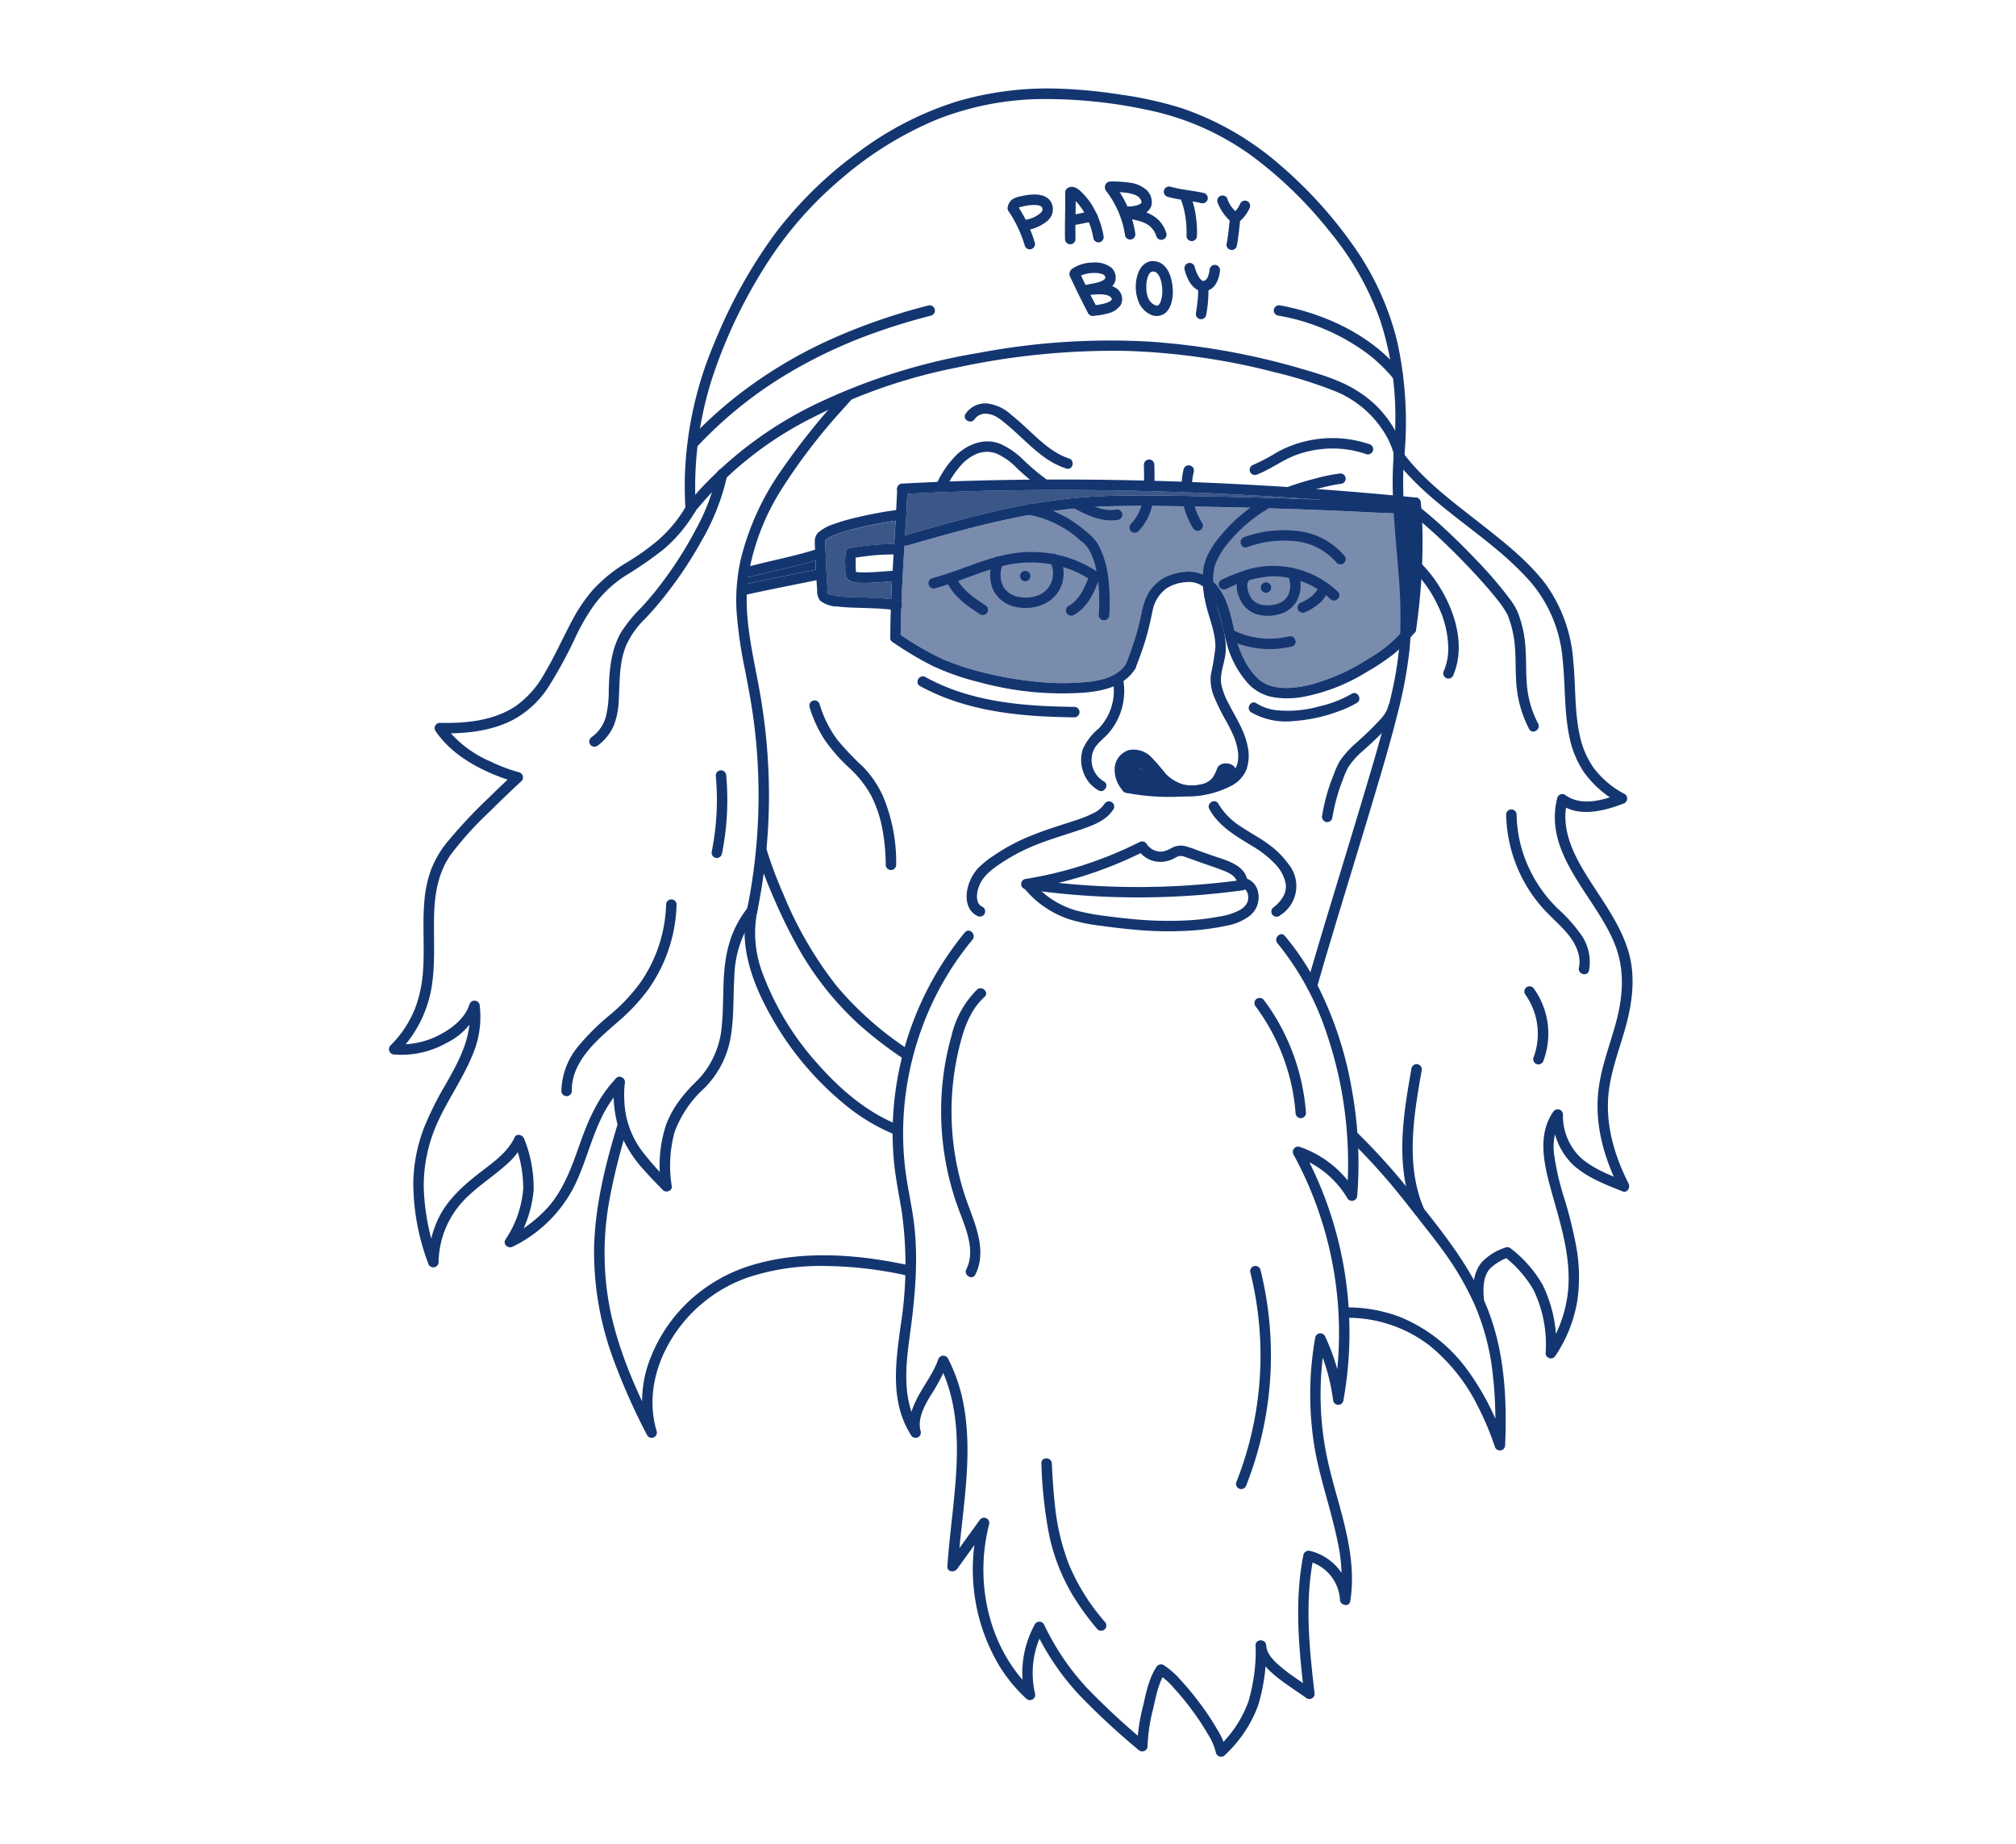 <?xml version="1.0" encoding="UTF-8" standalone="no"?> <svg xmlns:dc="http://purl.org/dc/elements/1.1/" xmlns:cc="http://creativecommons.org/ns#" xmlns:rdf="http://www.w3.org/1999/02/22-rdf-syntax-ns#" xmlns:svg="http://www.w3.org/2000/svg" xmlns="http://www.w3.org/2000/svg" id="svg206" version="1.1" viewBox="0 0 341 312" height="312" width="341"><defs id="defs4"><style id="style2">.a{fill:#fff;}.b,.c,.d{fill:#143670;}.c{opacity:0.57;}.d{opacity:0.83;}</style></defs><g id="g166" transform="translate(65.761,14.972)"><path style="fill:#143670" id="path8" transform="translate(-578.048,-2446.211)" d="m 629.985,2517.307 a 60.257,60.257 0 0 1 2.838,-22.313 85.033,85.033 0 0 1 9.048,-18.968 63.656,63.656 0 0 1 12.9,-14.706 60.035,60.035 0 0 1 15.874,-9.82 49.567,49.567 0 0 1 16.717,-3.482 81.78,81.78 0 0 1 19.1,1.836 45.521,45.521 0 0 1 18.031,8.1 70.262,70.262 0 0 1 12.71,12.452 49.546,49.546 0 0 1 8.539,15.019 52.691,52.691 0 0 1 2.552,17.623 c -0.018,1.667 -0.093,3.333 -0.207,5 -0.078,1.136 1.691,1.131 1.769,0 a 63.01,63.01 0 0 0 -1.274,-19.187 47.678,47.678 0 0 0 -7.289,-15.93 74.013,74.013 0 0 0 -12.278,-13.6 49.722,49.722 0 0 0 -16.864,-9.8 64.344,64.344 0 0 0 -10.478,-2.311 84.51,84.51 0 0 0 -9.823,-0.965 54.383,54.383 0 0 0 -17.709,2.147 55.453,55.453 0 0 0 -16.384,8.367 67.406,67.406 0 0 0 -14.522,14.187 85.775,85.775 0 0 0 -10.071,18.185 62.72,62.72 0 0 0 -5.025,22.449 c -0.057,1.908 -0.023,3.817 0.087,5.723 0.065,1.131 1.834,1.139 1.769,0 z" class="b"></path><path style="fill:#143670" id="path10" transform="translate(-486.601,-2574.502)" d="m 536.89,2645.152 a 22.952,22.952 0 0 1 -4.7,5.729 40.307,40.307 0 0 1 -5.392,3.837 24.982,24.982 0 0 0 -5.577,4.494 26.678,26.678 0 0 0 -3.546,5.176 c -1.638,3.048 -3.016,6.2 -4.8,9.172 a 16.273,16.273 0 0 1 -4.877,5.466 c -3.735,2.458 -8.4,2.886 -12.761,2.789 a 0.89,0.89 0 0 0 -0.764,1.33 c 2.834,4.225 7.733,6.781 12.447,8.358 0.417,0.139 0.837,0.276 1.262,0.387 l -0.39,-1.478 c -1.467,1.346 -2.9,2.726 -4.326,4.12 a 84.121,84.121 0 0 0 -7.012,7.49 17.076,17.076 0 0 0 -2.754,4.773 20.692,20.692 0 0 0 -1.1,5.449 c -0.313,3.8 0.068,7.619 -0.2,11.422 a 22.311,22.311 0 0 1 -1.336,6.421 18.463,18.463 0 0 1 -4.192,6.319 0.9,0.9 0 0 0 0.625,1.51 15.5,15.5 0 0 0 8.907,-1.971 11.187,11.187 0 0 0 5.546,-6.04 l -1.737,-0.235 c 0.642,5.012 -1.633,9.158 -4.056,13.416 a 53.7,53.7 0 0 0 -3.6,7.244 27.3,27.3 0 0 0 -1.808,9.049 38.859,38.859 0 0 0 2.536,13.924 0.889,0.889 0 0 0 1.737,-0.235 15.552,15.552 0 0 1 4.233,-10.433 c 2.173,-2.289 4.86,-3.96 7.2,-6.06 a 11.853,11.853 0 0 0 2.942,-3.732 l -1.616,-0.211 a 21,21 0 0 1 1.555,8.073 17.891,17.891 0 0 1 -3,8.518 c -0.49,0.792 0.458,1.592 1.21,1.21 a 22.9,22.9 0 0 0 10.3,-9.968 c 1.853,-3.629 2.784,-7.627 4.486,-11.317 a 21.453,21.453 0 0 1 3.952,-5.933 c 0.788,-0.822 -0.461,-2.074 -1.25,-1.251 -2.98,3.1 -4.652,6.953 -6.07,10.955 -1.35,3.812 -2.684,7.686 -5.386,10.785 a 22.612,22.612 0 0 1 -6.922,5.2 l 1.21,1.21 a 19.821,19.821 0 0 0 3.233,-9.231 22.07,22.07 0 0 0 -1.609,-8.724 c -0.232,-0.64 -1.268,-0.963 -1.616,-0.211 -1.217,2.629 -3.808,4.349 -6.056,6.1 -2.752,2.143 -5.37,4.527 -6.892,7.731 a 18.307,18.307 0 0 0 -1.667,7.287 l 1.737,-0.235 a 38.546,38.546 0 0 1 -2.481,-12.411 25.8,25.8 0 0 1 1.544,-9.059 c 1.726,-4.782 4.9,-8.846 6.783,-13.548 a 16.3,16.3 0 0 0 1.145,-8.145 0.889,0.889 0 0 0 -1.737,-0.235 c -0.733,2.305 -2.836,3.973 -4.893,5.07 a 13.809,13.809 0 0 1 -7.854,1.643 l 0.625,1.51 a 20.469,20.469 0 0 0 5.756,-11.381 c 0.588,-3.842 0.3,-7.711 0.375,-11.578 0.069,-3.743 0.629,-7.466 2.832,-10.594 a 57.8,57.8 0 0 1 6.694,-7.39 c 1.723,-1.715 3.475,-3.4 5.267,-5.049 a 0.891,0.891 0 0 0 -0.39,-1.478 27.857,27.857 0 0 1 -4.85,-1.833 18.938,18.938 0 0 1 -7.8,-6.1 l -0.763,1.331 c 4.211,0.094 8.621,-0.32 12.411,-2.3 a 16.458,16.458 0 0 0 6.049,-5.705 76.177,76.177 0 0 0 4.557,-8.431 34.058,34.058 0 0 1 3.154,-5.382 20.2,20.2 0 0 1 5.19,-4.832 64.452,64.452 0 0 0 6.342,-4.369 24.6,24.6 0 0 0 5.485,-6.519 0.885,0.885 0 0 0 -1.527,-0.893 z" class="b"></path><path style="fill:#143670" id="path12" transform="translate(-556.124,-2699.097)" d="m 594.281,2867.184 a 19.01,19.01 0 0 0 1.074,8.818 21.659,21.659 0 0 0 4.106,6.248 c 0.979,1.095 2.01,2.142 3.026,3.2 0.489,0.51 1.6,0.159 1.51,-0.625 a 21.606,21.606 0 0 1 0.474,-9.207 18.92,18.92 0 0 1 5.08,-7.458 15.983,15.983 0 0 0 4.461,-8.941 c 0.512,-3.222 0.359,-6.487 0.554,-9.731 a 18.49,18.49 0 0 1 3.454,-10.467 0.913,0.913 0 0 0 0,-1.25 0.89,0.89 0 0 0 -1.25,0 17.951,17.951 0 0 0 -2.736,4.926 21.872,21.872 0 0 0 -1.088,5.017 c -0.361,3.257 -0.159,6.544 -0.483,9.8 a 15.009,15.009 0 0 1 -3.6,8.8 c -0.607,0.669 -1.278,1.277 -1.891,1.94 a 24.826,24.826 0 0 0 -1.658,2 17.142,17.142 0 0 0 -2.235,4.008 21.732,21.732 0 0 0 -0.852,10.561 l 1.51,-0.625 a 52.46,52.46 0 0 1 -4.784,-5.352 15.369,15.369 0 0 1 -2.8,-6.589 20.33,20.33 0 0 1 -0.1,-5.077 0.891,0.891 0 0 0 -0.884,-0.884 0.9,0.9 0 0 0 -0.884,0.884 z" class="b"></path><path style="fill:#143670" id="path14" transform="translate(-578.277,-2524.035)" d="m 629.955,2595.756 a 60.436,60.436 0 0 1 19.932,-16.006 92.284,92.284 0 0 1 24.452,-8.5 125.377,125.377 0 0 1 28.661,-2.825 114.587,114.587 0 0 1 25.235,3.634 74.375,74.375 0 0 1 10.3,3.26 17.6,17.6 0 0 1 8.713,7.922 13.3,13.3 0 0 1 1.085,2.862 0.885,0.885 0 0 0 1.705,-0.47 18.121,18.121 0 0 0 -7.958,-10.447 c -2.954,-1.887 -6.481,-2.885 -9.818,-3.855 a 120.61,120.61 0 0 0 -25.158,-4.465 118.841,118.841 0 0 0 -29.006,1.891 102.282,102.282 0 0 0 -26.064,7.954 65.67,65.67 0 0 0 -21.318,15.365 q -1.048,1.181 -2.017,2.427 a 0.915,0.915 0 0 0 0,1.251 0.89,0.89 0 0 0 1.251,0 z" class="b"></path><path style="fill:#143670" id="path16" transform="translate(-797.051,-2558.261)" d="m 967.15,2620.86 c 6.373,8.464 16.376,13.135 23.229,21.116 a 23.042,23.042 0 0 1 5.219,12.8 c 0.468,4.27 0.255,8.615 1.084,12.844 a 16.709,16.709 0 0 0 2.483,6.232 17.336,17.336 0 0 0 6.049,5.289 l 0.211,-1.617 c -2.9,1.115 -6.673,2.277 -9.425,0.212 a 0.89,0.89 0 0 0 -1.3,0.529 c -2.448,9.567 6.516,16.655 9.733,24.761 1.657,4.174 1.419,8.52 0.311,12.8 -0.987,3.813 -2.478,7.487 -3.018,11.409 -0.832,6.034 0.811,11.826 3.516,17.2 l 1,-1.3 c -2.644,-1.047 -5.518,-2.123 -7.651,-4.072 a 9.781,9.781 0 0 1 -2.929,-7.251 0.892,0.892 0 0 0 -1.648,-0.446 c -2.732,3.931 -1.548,8.949 -0.373,13.209 1.509,5.47 3.345,10.948 2.917,16.707 a 22.018,22.018 0 0 1 -3.717,10.491 l 1.648,0.446 a 22.946,22.946 0 0 0 -2.259,-11.567 20.984,20.984 0 0 0 -5.358,-6.136 0.941,0.941 0 0 0 -1.071,-0.138 9.584,9.584 0 0 0 -3.89,2.451 c -1.437,1.755 -1.581,4.1 -1.381,6.272 0.1,1.124 1.873,1.135 1.769,0 -0.161,-1.746 -0.2,-3.827 1.039,-5.228 a 8.971,8.971 0 0 1 3.356,-1.968 l -1.071,-0.138 a 19.9,19.9 0 0 1 5,5.632 21.052,21.052 0 0 1 2.1,10.82 0.892,0.892 0 0 0 1.648,0.446 23.619,23.619 0 0 0 3.745,-9.508 28.467,28.467 0 0 0 -0.189,-8.87 73.838,73.838 0 0 0 -2.017,-8.2 44.591,44.591 0 0 1 -1.7,-7.208 9.376,9.376 0 0 1 1.332,-6.618 l -1.648,-0.447 a 11.607,11.607 0 0 0 3.33,8.394 c 2.378,2.239 5.561,3.452 8.548,4.635 0.778,0.308 1.31,-0.681 1,-1.3 -2.372,-4.709 -3.923,-9.812 -3.415,-15.125 0.374,-3.9 1.842,-7.573 2.883,-11.324 1.128,-4.064 1.722,-8.431 0.572,-12.559 -1.252,-4.49 -4.076,-8.314 -6.553,-12.187 -2.6,-4.068 -5.124,-8.633 -3.851,-13.608 l -1.3,0.529 c 3.132,2.351 7.455,1.246 10.788,-0.034 a 0.9,0.9 0 0 0 0.211,-1.617 15.529,15.529 0 0 1 -5.312,-4.507 14.944,14.944 0 0 1 -2.3,-5.444 c -0.9,-4.1 -0.667,-8.351 -1.087,-12.5 a 25.336,25.336 0 0 0 -4.631,-13.012 c -3.05,-4.031 -7.117,-7.18 -11.059,-10.286 -4.587,-3.613 -9.5,-7.192 -13.039,-11.9 -0.676,-0.9 -2.213,-0.018 -1.527,0.893 z" class="b"></path><path style="fill:#143670" id="path18" transform="translate(-550.018,-2765.132)" d="m 588.739,2940.314 c -2.084,6.776 -3.81,13.763 -3.994,20.883 a 52.5,52.5 0 0 0 3.406,19.3 109.557,109.557 0 0 0 5.576,12.481 0.888,0.888 0 0 0 1.616,-0.681 c -2.2,-7.242 0.9,-14.959 6.063,-20.148 a 24.707,24.707 0 0 1 9.735,-6.011 39.167,39.167 0 0 1 12.462,-1.814 66.674,66.674 0 0 1 14.151,1.638 c 1.11,0.242 1.584,-1.463 0.47,-1.705 -8.545,-1.868 -17.844,-2.656 -26.355,-0.2 a 27.058,27.058 0 0 0 -10.78,5.947 26.26,26.26 0 0 0 -6.767,9.791 19.9,19.9 0 0 0 -0.683,12.971 l 1.616,-0.682 c -3.363,-6.552 -6.4,-13.389 -7.857,-20.644 a 49.539,49.539 0 0 1 0,-18.583 103.522,103.522 0 0 1 3.046,-12.077 c 0.335,-1.09 -1.371,-1.557 -1.705,-0.47 z" class="b"></path><path style="fill:#143670" id="path20" transform="translate(-781.124,-2768.315)" d="m 943.187,2976.272 a 22.726,22.726 0 0 1 13.8,4.558 30.713,30.713 0 0 1 8.391,10.5 47.82,47.82 0 0 1 2.837,6.76 0.889,0.889 0 0 0 1.737,-0.235 c 0.322,-7.715 -0.066,-15.619 -2.89,-22.891 -2.838,-7.306 -7.82,-13.327 -12.635,-19.4 a 111.434,111.434 0 0 0 -9.558,-10.679 c -0.816,-0.795 -2.068,0.455 -1.251,1.251 a 104.78,104.78 0 0 1 8.484,9.334 c 1.354,1.681 2.678,3.386 4.011,5.084 1.242,1.582 2.487,3.158 3.647,4.8 a 49.217,49.217 0 0 1 5.187,9.073 40.851,40.851 0 0 1 2.71,9.749 70.918,70.918 0 0 1 0.526,13.683 l 1.737,-0.235 a 44.312,44.312 0 0 0 -6.3,-12.464 26.476,26.476 0 0 0 -11.393,-9.005 25,25 0 0 0 -9.042,-1.642 0.885,0.885 0 0 0 0,1.769 z" class="b"></path><path style="fill:#143670" id="path22" transform="translate(-593.98,-2539.76)" d="m 670.894,2591.248 a 117.271,117.271 0 0 0 -10.575,13.188 45,45 0 0 0 -6.822,15.041 32.12,32.12 0 0 0 -0.68,8.895 75.7,75.7 0 0 0 1.41,9.708 c 0.606,3.142 1.2,6.282 1.589,9.461 q 0.583,4.824 0.686,9.689 a 96.83,96.83 0 0 1 -1.495,19.194 q -0.212,1.174 -0.452,2.343 a 0.906,0.906 0 0 0 0.618,1.088 0.893,0.893 0 0 0 1.088,-0.617 99.5,99.5 0 0 0 2.028,-19.194 100.73,100.73 0 0 0 -1.727,-19.146 c -1.138,-6.129 -2.66,-12.354 -1.782,-18.623 a 39.3,39.3 0 0 1 5.824,-15.01 97,97 0 0 1 10.184,-13.246 q 0.675,-0.762 1.357,-1.519 c 0.759,-0.844 -0.487,-2.1 -1.251,-1.25 z" class="b"></path><path style="fill:#143670" id="path24" transform="translate(-770.279,-2558.146)" d="m 940.257,2620.3 c -0.543,6.7 0.344,13.424 0.837,20.1 a 84.862,84.862 0 0 1 0.27,9.934 58.9,58.9 0 0 1 -1.5,10.35 c -1.274,5.657 -2.958,11.23 -4.612,16.786 -1.59,5.338 -3.22,10.664 -4.838,15.992 -1.492,4.914 -2.988,9.828 -4.406,14.764 q -0.21,0.732 -0.417,1.465 a 0.885,0.885 0 0 0 1.706,0.47 c 1.349,-4.782 2.794,-9.537 4.235,-14.292 1.632,-5.384 3.28,-10.763 4.895,-16.152 1.6,-5.35 3.213,-10.71 4.565,-16.13 a 75.191,75.191 0 0 0 1.965,-10.734 63.716,63.716 0 0 0 0.073,-9.949 c -0.386,-6.741 -1.357,-13.474 -1.137,-20.239 q 0.039,-1.186 0.134,-2.368 a 0.892,0.892 0 0 0 -0.884,-0.885 0.9,0.9 0 0 0 -0.884,0.885 z" class="b"></path><path style="fill:#143670" id="path26" transform="translate(-642.297,-2706.449)" d="m 739.758,2849.19 a 53.649,53.649 0 0 0 -12.084,30.01 51.185,51.185 0 0 0 0.018,8.173 c 0.25,3.023 0.859,5.986 1.361,8.973 a 64.894,64.894 0 0 1 -0.158,19.267 c -0.855,6.327 -1.875,12.985 1.759,18.685 a 0.888,0.888 0 0 0 1.616,-0.681 c -0.581,-2.028 0.519,-4.069 1.5,-5.784 a 36.417,36.417 0 0 0 3.163,-5.932 l -1.617,0.212 c 4.246,8.184 3.164,17.719 2.21,26.542 -0.281,2.6 -0.564,5.193 -0.747,7.8 -0.067,0.958 1.185,1.089 1.648,0.447 l 5.326,-7.38 -1.616,-0.681 a 31.921,31.921 0 0 0 3.45,24.486 26.525,26.525 0 0 0 4.55,5.514 0.892,0.892 0 0 0 1.478,-0.86 15.246,15.246 0 0 1 1.492,-10.85 h -1.527 a 43.717,43.717 0 0 0 7.552,11.13 122.661,122.661 0 0 0 10,9.258 0.9,0.9 0 0 0 1.51,-0.625 29.144,29.144 0 0 1 0.949,-6.359 c 0.458,-2.031 0.9,-4.414 2.081,-6.174 l -1.21,0.317 a 12.678,12.678 0 0 1 2.6,2.331 44.081,44.081 0 0 1 3.092,3.756 42.139,42.139 0 0 1 2.7,4.087 10.244,10.244 0 0 1 1.361,3.172 0.892,0.892 0 0 0 1.478,0.39 21.822,21.822 0 0 0 5.637,-8.392 32.082,32.082 0 0 0 1.372,-10.182 0.885,0.885 0 0 0 -1.769,0 30.865,30.865 0 0 1 -1.253,9.55 19.861,19.861 0 0 1 -5.238,7.774 l 1.478,0.391 a 11.45,11.45 0 0 0 -1.466,-3.465 41.826,41.826 0 0 0 -2.882,-4.356 47.576,47.576 0 0 0 -3.316,-4.029 13.882,13.882 0 0 0 -2.9,-2.553 0.9,0.9 0 0 0 -1.21,0.317 c -1.266,1.883 -1.769,4.421 -2.259,6.6 a 31.363,31.363 0 0 0 -1.012,6.83 l 1.509,-0.625 a 125.075,125.075 0 0 1 -9.86,-9.108 42.3,42.3 0 0 1 -7.414,-10.922 0.891,0.891 0 0 0 -1.527,0 17.133,17.133 0 0 0 -1.67,12.213 l 1.478,-0.861 c -5.942,-5.474 -8.753,-13.6 -8.5,-21.578 a 30.826,30.826 0 0 1 0.959,-6.7 0.889,0.889 0 0 0 -1.616,-0.682 l -5.326,7.381 1.648,0.446 c 0.649,-9.243 2.734,-18.673 0.871,-27.9 a 27.9,27.9 0 0 0 -2.575,-7.331 0.9,0.9 0 0 0 -1.617,0.211 c -0.779,2.233 -2.273,4.16 -3.385,6.229 -1.053,1.962 -1.919,4.19 -1.279,6.427 l 1.616,-0.682 c -3.122,-4.9 -2.493,-10.651 -1.743,-16.13 0.834,-6.1 1.439,-12.4 0.732,-18.543 -0.353,-3.065 -1.076,-6.07 -1.473,-9.128 a 50.26,50.26 0 0 1 -0.382,-8.053 52.137,52.137 0 0 1 2.935,-15.573 50.648,50.648 0 0 1 8.76,-15.537 c 0.722,-0.869 -0.523,-2.127 -1.251,-1.25 z" class="b"></path><path style="fill:#143670" id="path28" transform="translate(-754.492,-2707.586)" d="m 904.819,2852.2 a 47.555,47.555 0 0 1 8.306,15.222 67.882,67.882 0 0 1 3.494,17.728 66.868,66.868 0 0 1 -0.083,9.748 l 1.648,-0.446 a 17.9,17.9 0 0 0 -9.663,-7.841 0.894,0.894 0 0 0 -1,1.3 63.17,63.17 0 0 1 7.68,31.93 61.353,61.353 0 0 1 -0.961,9.313 l 1.737,0.235 a 36.327,36.327 0 0 0 -3.151,-10.794 0.893,0.893 0 0 0 -1.616,0.211 55.18,55.18 0 0 0 -0.262,17.8 c 0.858,5.769 2.93,11.242 4.063,16.949 a 26.966,26.966 0 0 1 0.405,9.472 l 1.737,0.235 a 8.955,8.955 0 0 0 -6.855,-8.287 0.9,0.9 0 0 0 -1.088,0.618 c -1.561,7.8 -0.8,15.734 0.12,23.56 l 1.331,-0.763 c -1.562,-1.126 -3.218,-2.122 -4.718,-3.334 -1.219,-0.985 -2.926,-2.378 -3.047,-4.079 -0.08,-1.129 -1.849,-1.137 -1.769,0 0.151,2.137 1.728,3.8 3.293,5.106 1.688,1.41 3.567,2.55 5.348,3.833 a 0.888,0.888 0 0 0 1.331,-0.764 c -0.9,-7.648 -1.708,-15.465 -0.183,-23.09 l -1.088,0.618 a 7.165,7.165 0 0 1 5.556,6.582 c 0.036,0.943 1.573,1.265 1.737,0.235 0.913,-5.727 -0.483,-11.36 -2.005,-16.855 -0.775,-2.8 -1.576,-5.595 -2.116,-8.451 a 52.03,52.03 0 0 1 -0.891,-8.9 52.756,52.756 0 0 1 0.806,-10.013 l -1.616,0.211 a 33.6,33.6 0 0 1 2.91,9.9 0.9,0.9 0 0 0 0.767,0.868 0.876,0.876 0 0 0 0.97,-0.634 64.6,64.6 0 0 0 -6.9,-42.607 l -1,1.3 a 16.029,16.029 0 0 1 8.606,7.029 0.892,0.892 0 0 0 1.648,-0.447 69.785,69.785 0 0 0 -0.927,-18.073 62.454,62.454 0 0 0 -5.77,-17.5 44.835,44.835 0 0 0 -5.537,-8.381 c -0.733,-0.872 -1.979,0.385 -1.25,1.251 z" class="b"></path><path style="fill:#143670" id="path30" transform="translate(-600.141,-2680.202)" d="m 662.33,2809.367 a 70.033,70.033 0 0 0 2.513,6.812 c 1.189,2.831 2.49,5.616 3.954,8.316 a 52.494,52.494 0 0 0 10.952,14.112 67,67 0 0 0 7.289,5.625 c 0.945,0.64 1.831,-0.892 0.893,-1.527 a 55.921,55.921 0 0 1 -12.028,-10.669 64.77,64.77 0 0 1 -9.024,-15.555 70.562,70.562 0 0 1 -2.844,-7.585 0.885,0.885 0 0 0 -1.706,0.47 z" class="b"></path><path style="fill:#143670" id="path32" transform="translate(-596.544,-2698.122)" d="m 657.205,2836.639 c -1.6,6.6 1.012,13.285 4.281,18.937 a 51.905,51.905 0 0 0 12.38,14.567 32.367,32.367 0 0 0 8.458,5.013 0.892,0.892 0 0 0 1.088,-0.618 0.9,0.9 0 0 0 -0.618,-1.088 c -5.318,-2.052 -9.86,-6 -13.6,-10.213 a 47.791,47.791 0 0 1 -9.346,-15.251 19.039,19.039 0 0 1 -0.937,-10.876 c 0.267,-1.106 -1.438,-1.578 -1.705,-0.47 z" class="b"></path><path style="fill:#143670" id="path34" transform="translate(-738.103,-2573.054)" d="m 885.93,2642.612 a 26.746,26.746 0 0 0 -5.972,4.783 c -1.728,1.86 -3.526,4.111 -4.029,6.663 a 14.8,14.8 0 0 0 0.144,5.024 0.891,0.891 0 0 0 1.088,0.618 0.908,0.908 0 0 0 0.618,-1.088 10.884,10.884 0 0 1 0.044,-4.822 12.043,12.043 0 0 1 2.265,-3.85 25.01,25.01 0 0 1 6.735,-5.8 0.885,0.885 0 0 0 -0.892,-1.527 z" class="b"></path><path style="fill:#143670" id="path36" transform="translate(-763.72,-2565.176)" d="m 924.691,2630.3 a 29.816,29.816 0 0 0 -4.423,0.9 c -1.419,0.374 -2.837,0.781 -4.215,1.289 a 0.908,0.908 0 0 0 -0.618,1.088 0.891,0.891 0 0 0 1.088,0.618 c 1.34,-0.493 2.718,-0.891 4.1,-1.258 0.746,-0.2 1.5,-0.384 2.25,-0.547 0.346,-0.075 0.693,-0.145 1.041,-0.206 0.156,-0.027 0.313,-0.053 0.47,-0.077 0.057,-0.01 0.2,-0.028 0.069,-0.011 0.081,-0.01 0.161,-0.019 0.242,-0.028 a 0.91,0.91 0 0 0 0.884,-0.884 0.89,0.89 0 0 0 -0.884,-0.884 z" class="b"></path><path style="fill:#143670" id="path38" transform="translate(-710.862,-2650.503)" d="m 836.4,2768.166 a 3.618,3.618 0 0 1 -1.023,-2.369 1.817,1.817 0 0 1 0.919,-1.6 2.214,2.214 0 0 1 2.144,0.522 13.732,13.732 0 0 1 1.97,2.262 8.571,8.571 0 0 0 4.586,3 7.84,7.84 0 0 0 5.214,-0.615 5.973,5.973 0 0 0 2.5,-3.4 l -0.406,0.529 c 0.16,-0.094 -0.085,-0.01 0.115,-0.042 -0.13,0.022 0.132,0 0.144,0 -0.137,-0.01 0.081,-0.011 0.08,0.017 0.063,0.02 0.056,0.014 -0.024,-0.016 a 0.332,0.332 0 0 1 -0.115,-0.413 c -0.06,-0.441 -0.069,-0.422 -0.163,-0.161 l 0.009,-0.01 c -0.047,0.048 -0.033,0.038 0.044,-0.029 0.011,-0.056 0.131,-0.034 -0.074,0.01 -0.107,0.021 -0.214,0.042 -0.321,0.061 a 0.892,0.892 0 0 0 -0.618,1.088 0.9,0.9 0 0 0 1.088,0.618 1.9,1.9 0 0 0 1.208,-0.587 1.417,1.417 0 0 0 0.305,-1.655 c -0.557,-0.908 -2.444,-0.984 -2.932,0.016 -0.206,0.422 -0.233,0.606 -0.445,1.025 -0.076,0.151 -0.158,0.3 -0.247,0.443 -0.044,0.07 -0.091,0.138 -0.137,0.207 -0.023,0.034 -0.047,0.067 -0.072,0.1 0.056,-0.073 0.026,-0.034 -0.015,0.013 a 3.256,3.256 0 0 1 -1.893,1.032 6.274,6.274 0 0 1 -3.224,-0.054 6.762,6.762 0 0 1 -2.8,-1.8 34.267,34.267 0 0 0 -2.525,-2.89 4.2,4.2 0 0 0 -3.609,-1.057 3.42,3.42 0 0 0 -2.426,2.892 5.233,5.233 0 0 0 1.494,4.109 0.885,0.885 0 0 0 1.251,-1.251 z" class="b"></path><path style="fill:#143670" id="path40" transform="translate(-713.218,-2653.09)" d="m 837.892,2772.231 a 38.257,38.257 0 0 0 9.884,0.612 0.889,0.889 0 0 0 0.235,-1.737 21.007,21.007 0 0 1 -2.9,-1.24 8.623,8.623 0 0 1 -2.3,-1.894 4.324,4.324 0 0 0 -2.4,-1.6 2.406,2.406 0 0 0 -2.565,1.053 0.885,0.885 0 0 0 1.527,0.892 0.444,0.444 0 0 1 0.416,-0.226 1.234,1.234 0 0 1 0.791,0.212 14.828,14.828 0 0 1 1.85,1.833 15.236,15.236 0 0 0 5.114,2.678 l 0.235,-1.737 a 36.518,36.518 0 0 1 -9.414,-0.549 c -1.108,-0.256 -1.581,1.449 -0.47,1.705 z" class="b"></path><path style="fill:#143670" id="path42" transform="translate(-713.15,-2654.588)" d="m 842.466,2770.307 c -0.116,0 -0.231,-0.013 -0.346,-0.022 -0.178,-0.014 -0.063,0 -0.023,0 -0.057,-0.01 -0.114,-0.018 -0.171,-0.027 a 5.584,5.584 0 0 1 -0.715,-0.175 c -0.1,-0.03 -0.192,-0.063 -0.287,-0.1 -0.054,-0.02 -0.109,-0.041 -0.162,-0.063 0.128,0.054 -0.007,0 -0.027,-0.015 a 6.73,6.73 0 0 1 -0.646,-0.353 c -0.1,-0.062 -0.192,-0.128 -0.287,-0.195 -0.119,-0.084 0.086,0.071 -0.028,-0.019 -0.045,-0.036 -0.09,-0.073 -0.134,-0.11 -0.3,-0.254 -0.543,-0.578 -0.974,-0.583 a 1.5,1.5 0 0 0 -1.247,0.728 2.163,2.163 0 0 0 0.279,2.462 3.6,3.6 0 0 0 2.834,0.807 7.932,7.932 0 0 1 0.8,0.034 c 0.184,0.019 0.075,0.01 0.036,0 0.09,0.015 0.18,0.031 0.269,0.049 q 0.178,0.037 0.354,0.085 0.22,0.06 0.434,0.138 c 0.057,0.021 0.114,0.042 0.17,0.065 -0.109,-0.043 0.045,0.021 0.081,0.038 a 5.864,5.864 0 0 1 0.753,0.425 0.891,0.891 0 0 0 1.21,-0.317 0.9,0.9 0 0 0 -0.317,-1.21 6.443,6.443 0 0 0 -2.17,-0.919 13.607,13.607 0 0 0 -2.312,-0.167 c -0.086,0 -0.172,-0.01 -0.257,-0.018 -0.261,-0.022 0.153,0.042 -0.1,-0.017 -0.082,-0.019 -0.161,-0.04 -0.242,-0.062 -0.22,-0.06 0.1,0.073 -0.1,-0.037 q -0.057,-0.029 -0.11,-0.062 c -0.068,-0.044 -0.05,-0.027 0.055,0.051 0,0 -0.121,-0.114 -0.117,-0.115 0.08,0.108 0.093,0.123 0.04,0.046 l -0.029,-0.048 c -0.109,-0.19 0.013,0 0,0.01 0,0 -0.04,-0.14 -0.047,-0.161 -0.057,-0.172 0,0.182 0,0.015 0,-0.054 0,-0.109 0,-0.164 0,-0.183 -0.034,0.19 0,0.027 a 0.932,0.932 0 0 1 0.029,-0.1 c -0.058,0.125 -0.071,0.158 -0.04,0.1 0.09,-0.167 -0.085,0.083 -0.03,0.023 0.126,-0.138 -0.1,0.065 -0.032,0.022 0.068,-0.043 0.026,-0.02 -0.1,0.04 0.091,-0.023 0.064,-0.022 -0.081,0 l -0.625,-0.259 a 6.615,6.615 0 0 0 4.424,1.92 0.891,0.891 0 0 0 0.884,-0.884 0.9,0.9 0 0 0 -0.884,-0.884 z" class="b"></path><path style="fill:#143670" id="path44" transform="translate(-699.76,-2582.967)" d="m 816.837,2659.5 a 4.755,4.755 0 0 1 1.4,1.56 9.554,9.554 0 0 1 0.955,2.359 22.764,22.764 0 0 1 0.73,5.679 q 0.028,1.47 -0.07,2.938 a 0.884,0.884 0 0 0 1.769,0 32.065,32.065 0 0 0 -0.12,-5.83 15.752,15.752 0 0 0 -1.662,-5.907 6.654,6.654 0 0 0 -2.105,-2.326 c -0.951,-0.632 -1.838,0.9 -0.893,1.527 z" class="b"></path><path style="fill:#143670" id="path46" transform="translate(-743.087,-2593.747)" d="m 884.8,2678.387 a 19.991,19.991 0 0 1 7.5,-2.114 14.272,14.272 0 0 1 6.8,1.542 13.765,13.765 0 0 1 3.257,2.3 c 0.823,0.787 2.076,-0.462 1.251,-1.25 a 15.906,15.906 0 0 0 -14.734,-3.893 33.606,33.606 0 0 0 -4.963,1.884 0.89,0.89 0 0 0 -0.317,1.21 0.907,0.907 0 0 0 1.21,0.317 z" class="b"></path><path style="fill:#143670" id="path48" transform="translate(-748.643,-2594.432)" d="m 892.467,2677.027 a 3.98,3.98 0 0 0 0.025,3.471 4.678,4.678 0 0 0 2.656,2.77 6.659,6.659 0 0 0 3.961,0.127 4.732,4.732 0 0 0 3.19,-2.4 5.623,5.623 0 0 0 0.089,-4.783 0.912,0.912 0 0 0 -1.088,-0.618 0.89,0.89 0 0 0 -0.618,1.088 4.264,4.264 0 0 1 0.251,3.055 2.851,2.851 0 0 1 -1.839,1.822 5.46,5.46 0 0 1 -2.785,0.218 3,3 0 0 1 -1.282,-0.591 2.243,2.243 0 0 1 -0.724,-0.932 4.57,4.57 0 0 1 -0.43,-1.39 3.93,3.93 0 0 1 -0.012,-0.58 0.7,0.7 0 0 1 0.132,-0.364 c 0.625,-0.956 -0.906,-1.843 -1.527,-0.893 z" class="b"></path><path style="fill:#143670" id="path50" transform="translate(-767.448,-2599.257)" d="m 924.7,2683.674 c 0.115,-0.271 -0.017,0.029 -0.052,0.1 q -0.064,0.128 -0.135,0.251 a 4.752,4.752 0 0 1 -0.3,0.451 c -0.114,0.154 0.083,-0.1 0.024,-0.031 l -0.089,0.108 q -0.084,0.1 -0.172,0.192 a 5.521,5.521 0 0 1 -0.412,0.393 c -0.073,0.063 -0.154,0.119 -0.225,0.184 0.046,-0.042 0.155,-0.118 0.042,-0.034 l -0.121,0.087 q -0.239,0.169 -0.49,0.32 a 11.776,11.776 0 0 1 -1.163,0.606 0.888,0.888 0 0 0 -0.317,1.21 0.91,0.91 0 0 0 1.21,0.317 9.575,9.575 0 0 0 2.351,-1.473 5.955,5.955 0 0 0 1.55,-2.209 0.884,0.884 0 0 0 -0.089,-0.681 0.884,0.884 0 0 0 -1.21,-0.318 1.053,1.053 0 0 0 -0.406,0.528 z" class="b"></path><path style="fill:#143670" id="path52" transform="translate(-749.857,-2582.677)" d="m 895.035,2660.268 a 18.069,18.069 0 0 1 8.755,-0.938 10.632,10.632 0 0 1 6.412,3.591 0.891,0.891 0 0 0 1.25,0 0.9,0.9 0 0 0 0,-1.251 12.121,12.121 0 0 0 -7.192,-4.045 19.9,19.9 0 0 0 -9.7,0.938 c -1.077,0.352 -0.616,2.06 0.47,1.706 z" class="b"></path><path style="fill:#143670" id="path54" transform="translate(-653.396,-2589.451)" d="m 745.789,2674 c 3.81,-1.038 7.412,-2.717 11.231,-3.719 a 19.456,19.456 0 0 1 9.844,-0.032 17.07,17.07 0 0 1 5.42,2.451 0.892,0.892 0 0 0 1.21,-0.317 0.9,0.9 0 0 0 -0.317,-1.21 19.819,19.819 0 0 0 -10.449,-3.3 c -3.76,-0.146 -7.28,0.927 -10.776,2.2 -2.193,0.8 -4.379,1.613 -6.633,2.227 a 0.885,0.885 0 0 0 0.47,1.706 z" class="b"></path><path style="fill:#143670" id="path56" transform="translate(-695.862,-2595.874)" d="m 814.247,2678.437 c -0.07,0.222 -0.145,0.442 -0.225,0.661 q -0.07,0.193 -0.146,0.384 c -0.021,0.054 -0.044,0.109 -0.066,0.164 -0.034,0.082 -0.056,0.131 -0.008,0.02 a 12.742,12.742 0 0 1 -0.773,1.512 c -0.149,0.244 -0.307,0.483 -0.477,0.713 -0.04,0.053 -0.106,0.137 -0.028,0.039 -0.049,0.061 -0.1,0.122 -0.148,0.182 q -0.138,0.164 -0.285,0.32 a 8.114,8.114 0 0 1 -0.626,0.581 c -0.076,0.065 0.1,-0.067 -0.036,0.027 -0.063,0.044 -0.126,0.09 -0.191,0.132 -0.129,0.086 -0.263,0.164 -0.4,0.239 a 0.893,0.893 0 0 0 -0.317,1.21 0.9,0.9 0 0 0 1.21,0.317 c 2.225,-1.216 3.482,-3.7 4.219,-6.031 a 0.892,0.892 0 0 0 -0.618,-1.088 0.9,0.9 0 0 0 -1.088,0.618 z" class="b"></path><path style="fill:#143670" id="path58" transform="translate(-672.441,-2589.949)" d="m 774.678,2669.775 a 6.265,6.265 0 0 0 0.042,5.078 5.368,5.368 0 0 0 3.507,2.731 c 3.269,0.832 7.071,-0.49 8.107,-3.926 0.484,-1.606 0.356,-3.823 -1.074,-4.9 a 0.89,0.89 0 0 0 -1.21,0.318 0.906,0.906 0 0 0 0.317,1.21 c -0.12,-0.091 0.148,0.194 0.063,0.077 0.022,0.03 0.162,0.28 0.136,0.221 a 2.92,2.92 0 0 1 0.2,0.8 4.521,4.521 0 0 1 -0.1,1.637 3.89,3.89 0 0 1 -1.924,2.458 5.738,5.738 0 0 1 -3.718,0.473 3.772,3.772 0 0 1 -2.611,-1.674 4.533,4.533 0 0 1 -0.038,-4.033 0.891,0.891 0 0 0 -0.618,-1.088 0.905,0.905 0 0 0 -1.088,0.617 z" class="b"></path><path style="fill:#143670" id="path60" transform="translate(-682.758,-2574.7)" d="m 790.762,2646.757 a 17.779,17.779 0 0 1 8.9,4.335 0.885,0.885 0 0 0 1.251,-1.25 19.43,19.43 0 0 0 -9.676,-4.791 c -1.11,-0.236 -1.584,1.469 -0.47,1.706 z" class="b"></path><path style="fill:#143670" id="path62" transform="translate(-697.539,-2572.919)" d="m 813.436,2643.916 c 2.3,1.253 4.85,2.411 7.53,1.959 a 0.892,0.892 0 0 0 0.618,-1.088 0.905,0.905 0 0 0 -1.088,-0.618 c -2.113,0.356 -4.339,-0.786 -6.167,-1.781 -1,-0.545 -1.894,0.982 -0.893,1.527 z" class="b"></path><path style="fill:#143670" id="path64" transform="translate(-656.034,-2555.275)" d="m 750.408,2622.638 a 15.919,15.919 0 0 1 2.544,-3.771 7.182,7.182 0 0 1 2.655,-1.835 4.555,4.555 0 0 1 3.184,-0.012 10.571,10.571 0 0 1 3.35,2.347 42.109,42.109 0 0 0 4.285,3.59 0.892,0.892 0 0 0 1.21,-0.317 0.9,0.9 0 0 0 -0.317,-1.21 39.557,39.557 0 0 1 -3.977,-3.36 13.074,13.074 0 0 0 -3.9,-2.687 c -2.61,-1.038 -5.407,0.012 -7.355,1.853 a 16.5,16.5 0 0 0 -3.2,4.511 c -0.519,1.011 1.006,1.906 1.527,0.893 z" class="b"></path><path style="fill:#143670" id="path66" transform="translate(-715.51,-2572.249)" d="m 843.009,2641.877 a 10.165,10.165 0 0 1 -0.286,1.211 c -0.057,0.185 -0.121,0.369 -0.192,0.55 0,0.01 -0.08,0.2 -0.027,0.072 0.053,-0.128 -0.027,0.06 -0.031,0.069 -0.039,0.086 -0.08,0.172 -0.122,0.257 a 7.748,7.748 0 0 1 -0.589,0.986 c -0.057,0.082 -0.116,0.161 -0.174,0.241 -0.058,0.08 -0.016,0.037 0.016,-0.019 a 1.151,1.151 0 0 1 -0.106,0.134 c -0.141,0.174 -0.288,0.344 -0.438,0.51 a 0.884,0.884 0 0 0 1.25,1.251 10.03,10.03 0 0 0 1.569,-2.21 9.484,9.484 0 0 0 0.836,-2.58 0.905,0.905 0 0 0 -0.618,-1.088 0.9,0.9 0 0 0 -1.088,0.617 z" class="b"></path><path style="fill:#143670" id="path68" transform="translate(-719.933,-2560.888)" d="m 847.658,2624.543 c 0.032,1.148 0.049,2.3 -0.008,3.445 a 0.89,0.89 0 0 0 0.884,0.884 0.9,0.9 0 0 0 0.884,-0.884 c 0.057,-1.147 0.04,-2.3 0.008,-3.445 a 0.884,0.884 0 0 0 -1.769,0 z" class="b"></path><path style="fill:#143670" id="path70" transform="translate(-732.054,-2572.421)" d="m 866.428,2642.625 a 13,13 0 0 0 1.678,4.187 0.884,0.884 0 0 0 1.527,-0.893 q -0.28,-0.449 -0.521,-0.921 c -0.085,-0.168 -0.167,-0.337 -0.244,-0.509 -0.029,-0.065 -0.06,-0.128 -0.085,-0.194 0.081,0.212 -0.031,-0.077 -0.045,-0.115 a 12.509,12.509 0 0 1 -0.6,-2.026 0.891,0.891 0 0 0 -1.088,-0.618 0.906,0.906 0 0 0 -0.618,1.088 z" class="b"></path><path style="fill:#143670" id="path72" transform="translate(-731.566,-2562.621)" d="m 866.024,2626.981 a 13.241,13.241 0 0 0 -0.374,3.053 0.884,0.884 0 1 0 1.769,0 12.432,12.432 0 0 1 0.108,-1.582 l -0.031,0.235 a 12.2,12.2 0 0 1 0.234,-1.236 0.885,0.885 0 0 0 -1.705,-0.47 z" class="b"></path><path style="fill:#143670" id="path74" transform="translate(-752.627,-2554.26)" d="m 899.358,2619.616 c 2.463,-0.933 4.548,-2.609 7.046,-3.472 a 18.053,18.053 0 0 1 7.454,-0.912 17.392,17.392 0 0 1 4.155,0.9 0.884,0.884 0 1 0 0.47,-1.705 19.5,19.5 0 0 0 -15.519,1.317 33.984,33.984 0 0 1 -4.076,2.162 0.91,0.91 0 0 0 -0.618,1.088 0.891,0.891 0 0 0 1.088,0.617 z" class="b"></path><path style="fill:#143670" id="path76" transform="translate(-664.582,-2543.553)" d="m 779.651,2606.144 c -2.582,-0.852 -4.618,-2.737 -6.569,-4.554 -1.024,-0.953 -2.043,-1.915 -3.143,-2.781 a 7.325,7.325 0 0 0 -4.1,-1.969 3.99,3.99 0 0 0 -3.692,1.749 c -0.623,0.957 0.908,1.844 1.527,0.893 a 2.284,2.284 0 0 1 2.333,-0.864 c 1.247,0.134 2.382,1.177 3.307,1.951 2.021,1.7 3.823,3.639 5.95,5.211 a 13.932,13.932 0 0 0 3.915,2.068 c 1.084,0.357 1.548,-1.35 0.47,-1.705 z" class="b"></path><path style="fill:#143670" id="path78" transform="translate(-665.172,-2666.505)" d="m 786.242,2787.505 a 4.654,4.654 0 0 1 -1.873,1.578 19.679,19.679 0 0 1 -3.054,1.229 c -2.507,0.835 -5.037,1.581 -7.485,2.587 a 32.134,32.134 0 0 0 -6.408,3.426 15.04,15.04 0 0 0 -2.658,2.167 7.77,7.77 0 0 0 -1.464,2.533 c -0.673,1.874 -0.618,4.452 1.419,5.448 a 0.907,0.907 0 0 0 1.21,-0.317 0.893,0.893 0 0 0 -0.317,-1.21 c -0.086,-0.042 -0.169,-0.085 -0.25,-0.135 0,0 -0.231,-0.176 -0.112,-0.075 a 2.017,2.017 0 0 1 -0.187,-0.184 c -0.177,-0.194 0.069,0.125 -0.073,-0.095 -0.047,-0.073 -0.09,-0.148 -0.13,-0.225 -0.123,-0.239 0.04,0.146 -0.047,-0.112 -0.029,-0.084 -0.054,-0.17 -0.076,-0.257 -0.008,-0.032 -0.063,-0.356 -0.047,-0.218 a 4.575,4.575 0 0 1 0.37,-2.3 c 0.68,-1.74 2.3,-2.874 3.891,-3.933 a 31.893,31.893 0 0 1 6.022,-3.08 c 2.348,-0.923 4.768,-1.618 7.154,-2.431 2.052,-0.7 4.456,-1.546 5.64,-3.5 a 0.885,0.885 0 0 0 -1.527,-0.893 z" class="b"></path><path style="fill:#143670" id="path80" transform="translate(-739.973,-2666.469)" d="m 878.771,2788.363 c 1.59,2.984 4.725,4.7 7.5,6.408 a 16.517,16.517 0 0 1 3.591,2.862 6.523,6.523 0 0 1 1.83,3.422 3.418,3.418 0 0 1 -0.314,1.894 6.249,6.249 0 0 1 -1.862,2.128 0.889,0.889 0 0 0 0,1.25 0.907,0.907 0 0 0 1.251,0 5.846,5.846 0 0 0 1.386,-8.65 15.036,15.036 0 0 0 -3.653,-3.559 c -1.352,-0.967 -2.829,-1.745 -4.209,-2.67 a 11.625,11.625 0 0 1 -3.995,-3.979 c -0.536,-1 -2.063,-0.113 -1.527,0.893 z" class="b"></path><path style="fill:#143670" id="path82" transform="translate(-682.008,-2678.897)" d="m 790.081,2814.331 a 67.467,67.467 0 0 0 19.8,-6.434 l -1.21,-0.317 a 4.587,4.587 0 0 0 2.85,2.04 4.931,4.931 0 0 0 3.533,-0.594 2.435,2.435 0 0 1 0.749,-0.3 2.039,2.039 0 0 1 0.922,0.178 c 0.762,0.258 1.518,0.537 2.277,0.806 1.4,0.5 2.818,0.959 4.2,1.5 0.969,0.375 2.091,0.924 2.3,2.013 a 0.893,0.893 0 0 0 1.088,0.618 0.9,0.9 0 0 0 0.618,-1.088 c -0.5,-2.652 -3.89,-3.382 -6.021,-4.137 l -2.2,-0.78 a 22.324,22.324 0 0 0 -2.26,-0.777 3.273,3.273 0 0 0 -2.248,0.288 5.579,5.579 0 0 1 -1.477,0.617 2.861,2.861 0 0 1 -2.8,-1.27 0.906,0.906 0 0 0 -1.21,-0.317 66,66 0 0 1 -19.375,6.255 0.891,0.891 0 0 0 -0.618,1.088 0.906,0.906 0 0 0 1.088,0.618 z" class="b"></path><path style="fill:#143670" id="path84" transform="translate(-616.54,-2635.315)" d="m 687.7,2739.913 a 21,21 0 0 0 2.578,5.6 28.235,28.235 0 0 0 4.175,4.755 18.323,18.323 0 0 1 3.613,4.551 20.21,20.21 0 0 1 1.887,5.379 32.9,32.9 0 0 1 0.641,6.468 0.885,0.885 0 0 0 1.769,0 28.93,28.93 0 0 0 -2.239,-11.666 17.481,17.481 0 0 0 -3.353,-4.925 48.653,48.653 0 0 1 -4.323,-4.537 19.446,19.446 0 0 1 -3.04,-6.093 0.885,0.885 0 0 0 -1.705,0.47 z" class="b"></path><path style="fill:#143670" id="path86" transform="translate(-775.013,-2635.839)" d="m 944.088,2740.265 c -0.341,1.422 -1.475,2.423 -2.447,3.442 -0.947,0.992 -1.958,1.9 -2.969,2.822 a 15.526,15.526 0 0 0 -2.829,3.135 12.749,12.749 0 0 0 -0.9,1.989 c -0.282,0.7 -0.552,1.4 -0.8,2.117 a 32.593,32.593 0 0 0 -1.254,5.047 0.911,0.911 0 0 0 0.618,1.088 0.892,0.892 0 0 0 1.088,-0.618 32.735,32.735 0 0 1 1.086,-4.545 c 0.221,-0.684 0.467,-1.358 0.728,-2.027 a 15.056,15.056 0 0 1 0.84,-1.967 12.906,12.906 0 0 1 2.667,-2.969 c 1.012,-0.925 2.023,-1.831 2.97,-2.822 1.188,-1.244 2.486,-2.489 2.9,-4.222 0.265,-1.106 -1.44,-1.578 -1.706,-0.47 z" class="b"></path><path style="fill:#143670" id="path88" transform="translate(-745.133,-2613.457)" d="m 887.086,2706.635 a 15.863,15.863 0 0 0 10.79,1.211 c 1.107,-0.263 0.638,-1.969 -0.47,-1.706 a 13.949,13.949 0 0 1 -9.427,-1.033 c -1.009,-0.522 -1.9,1 -0.892,1.527 z" class="b"></path><path style="fill:#143670" id="path90" transform="translate(-682.755,-2690.06)" d="m 790.373,2825.515 a 16.494,16.494 0 0 0 7.659,5.141 30.127,30.127 0 0 0 5.037,1.028 c 1.794,0.249 3.593,0.471 5.4,0.637 a 60.78,60.78 0 0 0 10.706,0.139 42.1,42.1 0 0 0 5.313,-0.777 9.076,9.076 0 0 0 3.863,-1.649 3.985,3.985 0 0 0 1.471,-3.879 3.052,3.052 0 0 0 -2.685,-2.619 0.891,0.891 0 0 0 -0.884,0.885 0.9,0.9 0 0 0 0.884,0.884 1.08,1.08 0 0 1 0.352,0.139 1.819,1.819 0 0 1 0.3,0.3 2.118,2.118 0 0 1 0.339,1.048 2.065,2.065 0 0 1 -0.255,1.152 3.194,3.194 0 0 1 -1.116,1.064 10.7,10.7 0 0 1 -3.617,1.146 40.168,40.168 0 0 1 -4.726,0.6 61.683,61.683 0 0 1 -9.69,-0.174 c -1.592,-0.142 -3.18,-0.326 -4.763,-0.539 a 36.759,36.759 0 0 1 -4.66,-0.853 14.991,14.991 0 0 1 -7.674,-4.918 0.89,0.89 0 0 0 -1.25,0 0.9,0.9 0 0 0 0,1.25 z" class="b"></path><path style="fill:#143670" id="path92" transform="translate(-684.433,-2690.853)" d="m 793.362,2826.484 a 132.034,132.034 0 0 0 27.835,0.831 c 2.608,-0.2 5.207,-0.486 7.8,-0.837 a 0.89,0.89 0 0 0 0.618,-1.088 0.908,0.908 0 0 0 -1.088,-0.618 129.918,129.918 0 0 1 -27.106,0.8 q -3.8,-0.284 -7.587,-0.791 a 0.915,0.915 0 0 0 -1.088,0.617 0.89,0.89 0 0 0 0.618,1.088 z" class="b"></path><path style="fill:#143670" id="path94" transform="translate(-700.553,-2627.973)" d="m 823.1,2728.577 a 9.2,9.2 0 0 1 -2.491,7.691 9.482,9.482 0 0 0 -2.666,3.48 5.984,5.984 0 0 0 0.03,3.7 5.732,5.732 0 0 0 2.625,3.265 c 1,0.549 1.891,-0.978 0.892,-1.527 a 4.221,4.221 0 0 1 -1.747,-5.215 c 0.562,-1.277 1.867,-2.071 2.726,-3.132 a 10.944,10.944 0 0 0 2.336,-8.729 0.891,0.891 0 0 0 -1.088,-0.617 0.906,0.906 0 0 0 -0.618,1.087 z" class="b"></path><path style="fill:#143670" id="path96" transform="translate(-730.874,-2601.344)" d="m 868.844,2687.373 c 0.418,2.865 1.872,5.563 1.855,8.491 a 43.587,43.587 0 0 1 -0.782,4.682 7.732,7.732 0 0 0 0.605,3.81 35.539,35.539 0 0 0 1.795,3.66 28.143,28.143 0 0 1 1.542,3.065 c 0.766,1.977 1.319,4.849 -0.679,6.264 a 10.708,10.708 0 0 1 -3.714,1.537 15.206,15.206 0 0 1 -4.034,0.447 c -1.138,-0.036 -1.137,1.733 0,1.769 a 16.105,16.105 0 0 0 7.8,-1.714 5.509,5.509 0 0 0 2.7,-2.792 7.177,7.177 0 0 0 0.208,-4 c -0.5,-2.614 -2.028,-4.861 -3.209,-7.2 a 11.61,11.61 0 0 1 -1.258,-3.37 c -0.22,-1.542 0.435,-3.159 0.673,-4.706 0.56,-3.645 -1.279,-6.893 -1.794,-10.412 a 0.89,0.89 0 0 0 -1.088,-0.618 0.907,0.907 0 0 0 -0.618,1.088 z" class="b"></path><path style="fill:#143670" id="path98" transform="translate(-797.236,-2571.873)" d="m 967.915,2642.4 c 0.034,0.012 0.068,0.026 0.1,0.038 0.147,0.052 -0.207,-0.107 -0.068,-0.028 0.073,0.041 0.155,0.072 0.231,0.11 0.175,0.088 0.346,0.185 0.514,0.286 0.4,0.24 0.782,0.5 1.159,0.777 0.21,0.153 0.419,0.309 0.625,0.468 -0.148,-0.114 0.129,0.1 0.179,0.14 q 0.217,0.171 0.432,0.345 0.766,0.621 1.51,1.269 c 2.352,2.043 4.59,4.221 6.752,6.464 q 1.594,1.653 3.118,3.371 0.688,0.779 1.354,1.576 0.294,0.353 0.582,0.71 0.15,0.186 0.3,0.374 l 0.119,0.152 c 0.136,0.173 -0.031,-0.042 0.07,0.09 a 15.934,15.934 0 0 1 1.555,2.325 c 0.036,0.07 0.068,0.141 0.1,0.211 0.121,0.243 -0.045,-0.153 0.014,0.034 0.189,0.6 0.417,1.189 0.58,1.8 a 18.837,18.837 0 0 1 0.553,3.109 c 0.209,2.237 0.089,4.489 0.279,6.726 a 19.62,19.62 0 0 0 2.146,7.471 c 0.525,1.01 2.052,0.117 1.527,-0.893 a 17.291,17.291 0 0 1 -1.893,-6.448 c -0.182,-2.015 -0.1,-4.042 -0.229,-6.06 a 19.44,19.44 0 0 0 -1.388,-6.491 11.493,11.493 0 0 0 -1.334,-2.162 67.574,67.574 0 0 0 -5.562,-6.478 c -2.178,-2.3 -4.439,-4.519 -6.806,-6.619 -1.12,-0.993 -2.266,-1.959 -3.469,-2.85 a 10.4,10.4 0 0 0 -2.584,-1.524 0.892,0.892 0 0 0 -1.088,0.617 0.9,0.9 0 0 0 0.618,1.088 z" class="b"></path><path style="fill:#143670" id="path100" transform="translate(-799.807,-2747.737)" d="m 974.875,2937.155 c -2.435,-5.658 -2.093,-12.064 -1.226,-18.024 0.255,-1.751 0.557,-3.494 0.867,-5.235 a 0.91,0.91 0 0 0 -0.618,-1.088 0.893,0.893 0 0 0 -1.088,0.618 c -1.131,6.364 -2.243,12.936 -1.063,19.377 a 24.29,24.29 0 0 0 1.6,5.244 0.89,0.89 0 0 0 1.21,0.318 0.907,0.907 0 0 0 0.317,-1.21 z" class="b"></path><path style="fill:#143670" id="path102" transform="translate(-831.901,-2669.026)" d="m 1020.9,2791.839 a 24.691,24.691 0 0 0 2.891,11.1 24.173,24.173 0 0 0 3.3,4.729 c 1.346,1.51 2.916,2.806 4.21,4.363 1.294,1.557 2.363,3.654 1.908,5.731 -0.242,1.11 1.462,1.583 1.706,0.47 a 7.985,7.985 0 0 0 -1.2,-5.854 25.922,25.922 0 0 0 -4.1,-4.628 23.265,23.265 0 0 1 -5.925,-9.6 22.608,22.608 0 0 1 -1.024,-6.309 0.885,0.885 0 0 0 -1.769,0 z" class="b"></path><path style="fill:#143670" id="path104" transform="translate(-837.499,-2723.68)" d="m 1029.694,2876.884 a 11.479,11.479 0 0 1 1.415,10.775 0.892,0.892 0 0 0 0.618,1.088 0.905,0.905 0 0 0 1.088,-0.618 13.123,13.123 0 0 0 -1.594,-12.138 0.91,0.91 0 0 0 -1.21,-0.317 0.891,0.891 0 0 0 -0.317,1.21 z" class="b"></path><path style="fill:#143670" id="path106" transform="translate(-802.44,-2592.122)" d="m 975.586,2673.49 a 20.855,20.855 0 0 1 4.32,6.137 16.854,16.854 0 0 1 1.742,7.254 9.576,9.576 0 0 1 -0.735,3.734 0.913,0.913 0 0 0 0.317,1.209 0.89,0.89 0 0 0 1.21,-0.317 c 2.261,-5.163 0.29,-11.29 -2.689,-15.744 a 21.483,21.483 0 0 0 -2.914,-3.524 c -0.82,-0.791 -2.072,0.458 -1.251,1.251 z" class="b"></path><path style="fill:#143670" id="path108" transform="translate(-539.928,-2696.819)" d="m 570.887,2866.428 c -0.071,-5.094 4.31,-8.656 7.785,-11.712 a 32.538,32.538 0 0 0 5.176,-5.524 26.089,26.089 0 0 0 3.3,-6.4 25.82,25.82 0 0 0 1.459,-7.944 0.885,0.885 0 0 0 -1.769,0 24.4,24.4 0 0 1 -4.351,13.217 30.343,30.343 0 0 1 -5.067,5.4 39.529,39.529 0 0 0 -5.5,5.445 12.27,12.27 0 0 0 -2.8,7.517 0.885,0.885 0 0 0 1.769,0 z" class="b"></path><path style="fill:#143670" id="path110" transform="translate(-586.375,-2656.921)" d="m 641.683,2773.138 a 44.4,44.4 0 0 1 -0.674,12.834 0.907,0.907 0 0 0 0.618,1.088 0.893,0.893 0 0 0 1.088,-0.618 46.04,46.04 0 0 0 0.737,-13.3 0.908,0.908 0 0 0 -0.884,-0.885 0.891,0.891 0 0 0 -0.884,0.885 z" class="b"></path><path style="fill:#143670" id="path112" transform="translate(-548.55,-2563.823)" d="m 604.083,2628.845 a 34.856,34.856 0 0 1 -3.545,9.476 65.608,65.608 0 0 1 -5.982,9.374 c -1.027,1.349 -2.115,2.656 -3.264,3.9 a 23.833,23.833 0 0 0 -3.483,4.278 c -1.686,2.979 -1.949,6.311 -2.05,9.658 a 18.954,18.954 0 0 1 -0.467,4.476 6.256,6.256 0 0 1 -2.4,3.519 0.91,0.91 0 0 0 -0.317,1.209 0.891,0.891 0 0 0 1.21,0.318 8.225,8.225 0 0 0 2.875,-3.59 13.135,13.135 0 0 0 0.793,-4.178 c 0.186,-3.1 0.028,-6.225 1.216,-9.162 a 14.333,14.333 0 0 1 3.175,-4.539 c 1.183,-1.227 2.294,-2.523 3.351,-3.859 a 67.793,67.793 0 0 0 6.269,-9.4 38.114,38.114 0 0 0 4.32,-11.013 0.907,0.907 0 0 0 -0.618,-1.088 0.892,0.892 0 0 0 -1.088,0.617 z" class="b"></path><path style="fill:#143670" id="path114" transform="translate(-649.982,-2627.891)" d="m 739.846,2728.979 c 6.121,3.364 13.036,4.636 19.939,5.075 2.058,0.13 4.119,0.19 6.18,0.217 a 0.885,0.885 0 0 0 0,-1.769 c -6.8,-0.085 -13.723,-0.521 -20.189,-2.8 a 33.568,33.568 0 0 1 -5.037,-2.253 c -1,-0.549 -1.892,0.978 -0.893,1.527 z" class="b"></path><path style="fill:#143670" id="path116" transform="translate(-579.044,-2513.219)" d="m 631.139,2573.863 a 70.33,70.33 0 0 1 14.539,-11.9 83.223,83.223 0 0 1 15.927,-7.549 c 3.016,-1.068 6.083,-1.986 9.182,-2.781 a 0.885,0.885 0 0 0 -0.47,-1.706 100.863,100.863 0 0 0 -16.541,5.741 77.352,77.352 0 0 0 -15.789,9.51 70.176,70.176 0 0 0 -8.1,7.432 c -0.775,0.832 0.473,2.085 1.25,1.25 z" class="b"></path><path style="fill:#143670" id="path118" transform="translate(-659.073,-2596.674)" d="m 753.587,2680.36 c 1.143,2.351 3.387,3.873 5.507,5.267 a 0.892,0.892 0 0 0 1.21,-0.318 0.9,0.9 0 0 0 -0.317,-1.209 c -0.5,-0.328 -1,-0.658 -1.484,-1 a 13.463,13.463 0 0 1 -1.3,-1.012 10.774,10.774 0 0 1 -1.209,-1.225 q -0.078,-0.094 -0.154,-0.189 c 0.077,0.1 0,0 -0.034,-0.048 q -0.132,-0.181 -0.254,-0.369 a 7.442,7.442 0 0 1 -0.44,-0.785 0.89,0.89 0 0 0 -1.21,-0.317 0.907,0.907 0 0 0 -0.317,1.21 z" class="b"></path><path style="fill:#143670" id="path120" transform="translate(-752.346,-2633.046)" d="m 898.21,2738.573 a 11.91,11.91 0 0 0 7.315,1.472 26.956,26.956 0 0 0 7.586,-1.68 17.5,17.5 0 0 0 2.993,-1.391 c 0.969,-0.593 0.082,-2.123 -0.893,-1.527 a 19.4,19.4 0 0 1 -5.445,2.114 19.624,19.624 0 0 1 -7.282,0.658 7.992,7.992 0 0 1 -3.381,-1.174 c -0.956,-0.624 -1.843,0.907 -0.893,1.528 z" class="b"></path><path style="fill:#143670" id="path122" transform="translate(-677.845,-2481.591)" d="m 782.646,2502.284 a 21.587,21.587 0 0 1 2.771,5.863 0.884,0.884 0 1 0 1.705,-0.47 23.409,23.409 0 0 0 -2.949,-6.286 0.9,0.9 0 0 0 -1.21,-0.317 0.894,0.894 0 0 0 -0.317,1.21 z" class="b"></path><path style="fill:#143670" id="path124" transform="translate(-677.872,-2478.959)" d="m 784.29,2498.97 a 0.689,0.689 0 0 1 0.008,0.266 c 0.017,-0.087 0.061,-0.047 -0.024,0.045 a 0.551,0.551 0 0 0 0.051,-0.084 l 0.019,-0.028 c -0.059,0.077 -0.068,0.091 -0.023,0.043 0.007,0 0.142,-0.128 0.054,-0.058 -0.088,0.07 0.031,-0.019 0.041,-0.024 0.049,-0.026 0.1,-0.058 0.148,-0.08 -0.1,0.042 0,0.01 0.057,-0.01 0.248,-0.066 0.5,-0.13 0.749,-0.183 q 0.2,-0.044 0.409,-0.08 c 0.082,-0.014 0.164,-0.028 0.247,-0.041 l 0.126,-0.019 c -0.057,0.01 -0.16,0.019 -0.044,0.01 a 7.973,7.973 0 0 1 1.006,-0.062 c 0.158,0 0.315,0.014 0.472,0.027 0.157,0.013 -0.168,-0.035 0.035,0.01 0.086,0.019 0.172,0.035 0.257,0.059 a 1.946,1.946 0 0 0 0.188,0.06 c 0.11,0.018 -0.153,-0.084 -0.059,-0.027 0.031,0.019 0.065,0.031 0.1,0.048 0.054,0.029 0.1,0.065 0.158,0.094 0.119,0.066 -0.085,-0.025 -0.056,-0.044 0.007,0 0.087,0.082 0.094,0.088 0.139,0.119 -0.058,-0.124 0.008,0 0.023,0.043 0.107,0.133 0.1,0.184 0,0.013 -0.049,-0.184 -0.038,-0.083 a 0.971,0.971 0 0 0 0.038,0.128 c 0.012,0.045 0.023,0.091 0.031,0.137 -0.027,-0.159 0,0.094 0,0.109 0,0.015 -0.013,0.146 0,0.042 0.013,-0.104 -0.015,0.048 -0.021,0.074 -0.006,0.026 -0.022,0.073 -0.034,0.11 0.052,-0.153 0.018,-0.038 0,0 -0.018,0.038 -0.193,0.263 -0.082,0.138 a 2.984,2.984 0 0 1 -0.224,0.229 3.682,3.682 0 0 1 -0.541,0.392 5.531,5.531 0 0 1 -0.732,0.386 c 0.095,-0.04 -0.053,0.021 -0.059,0.023 -0.076,0.028 -0.152,0.056 -0.229,0.082 -0.138,0.046 -0.278,0.088 -0.42,0.125 a 4.626,4.626 0 0 1 -0.724,0.132 0.884,0.884 0 0 0 0,1.769 7,7 0 0 0 3.792,-1.52 2.555,2.555 0 0 0 0.716,-3.281 c -0.975,-1.648 -3.408,-1.33 -4.977,-1 a 4.786,4.786 0 0 0 -1.3,0.409 1.824,1.824 0 0 0 -1.011,1.878 0.89,0.89 0 0 0 1.088,0.617 0.907,0.907 0 0 0 0.618,-1.088 z" class="b"></path><path style="fill:#143670" id="path126" transform="translate(-695.546,-2476.604)" d="m 811.7,2502.107 c -0.059,-2.639 0.08,-5.277 0.02,-7.915 l -0.649,0.853 c 0.214,-0.09 -0.014,0.01 -0.037,-0.029 0.025,0.042 0.085,0.047 0.117,0.082 0.1,0.108 0.225,0.2 0.331,0.3 a 9.8,9.8 0 0 1 0.73,0.778 10.191,10.191 0 0 1 1.166,1.76 13.679,13.679 0 0 1 1.358,4.05 0.892,0.892 0 0 0 1.088,0.618 0.9,0.9 0 0 0 0.618,-1.088 14.864,14.864 0 0 0 -1.785,-4.915 11.832,11.832 0 0 0 -1.57,-2.1 c -0.6,-0.638 -1.517,-1.573 -2.487,-1.166 a 0.922,0.922 0 0 0 -0.649,0.853 c 0.06,2.638 -0.079,5.276 -0.02,7.915 a 0.885,0.885 0 0 0 1.769,0 z" class="b"></path><path style="fill:#143670" id="path128" transform="translate(-696.39,-2484.351)" d="m 812.105,2507.462 a 17.38,17.38 0 0 0 1.84,-0.316 c 0.132,-0.028 0.264,-0.054 0.4,-0.078 0.067,-0.012 0.133,-0.023 0.2,-0.033 l 0.115,-0.017 c -0.13,0.017 -0.16,0.021 -0.091,0.013 a 5.949,5.949 0 0 1 0.865,-0.03 0.89,0.89 0 0 0 0.884,-0.884 0.9,0.9 0 0 0 -0.884,-0.884 7.452,7.452 0 0 0 -1.842,0.185 c -0.266,0.053 -0.531,0.113 -0.8,0.167 -0.136,0.027 -0.272,0.052 -0.409,0.075 l -0.089,0.014 q -0.147,0.021 0.056,-0.01 a 0.987,0.987 0 0 1 -0.244,0.027 0.956,0.956 0 0 0 -0.625,0.259 0.884,0.884 0 0 0 0.625,1.51 z" class="b"></path><path style="fill:#143670" id="path130" transform="translate(-707.922,-2475.246)" d="m 829.314,2492.646 a 16.092,16.092 0 0 1 3.157,7.507 0.891,0.891 0 0 0 1.088,0.618 0.906,0.906 0 0 0 0.618,-1.088 17.788,17.788 0 0 0 -3.612,-8.288 0.89,0.89 0 0 0 -1.251,0 0.906,0.906 0 0 0 0,1.251 z" class="b"></path><path style="fill:#143670" id="path132" transform="translate(-707.964,-2474.984)" d="m 829.984,2492.5 a 18.082,18.082 0 0 1 2.933,0.15 6.649,6.649 0 0 1 1.243,0.32 2.807,2.807 0 0 1 0.6,0.338 c -0.077,-0.058 0.119,0.113 0.144,0.136 0.114,0.1 0.06,0.046 0.127,0.144 a 1.457,1.457 0 0 1 0.238,0.53 c 0.062,0.252 0,-0.135 0.01,0.1 q -0.01,0.16 0.01,-0.01 a 0.855,0.855 0 0 1 -0.027,0.1 c -0.02,0.062 -0.012,0.046 0.025,-0.047 a 1.13,1.13 0 0 1 -0.07,0.122 c 0.14,-0.151 -0.012,0.01 -0.045,0.039 -0.075,0.065 -0.072,0.066 0.008,0 q -0.062,0.045 -0.128,0.086 c -0.07,0.039 -0.138,0.078 -0.209,0.115 -0.093,0.043 -0.1,0.046 -0.016,0.01 -0.053,0.021 -0.106,0.04 -0.16,0.058 -0.083,0.026 -0.165,0.053 -0.249,0.075 a 5.629,5.629 0 0 1 -0.606,0.126 c 0.169,-0.027 -0.1,0.012 -0.112,0.013 q -0.168,0.017 -0.337,0.027 c -0.179,0.01 -0.358,0.013 -0.537,0.011 -0.7,-0.01 -1.254,1.023 -0.625,1.51 0.975,0.754 2.3,0.7 3.4,1.193 a 3.594,3.594 0 0 1 2.192,2.322 0.885,0.885 0 0 0 1.705,-0.47 5.142,5.142 0 0 0 -2.584,-3.17 8.2,8.2 0 0 0 -1.87,-0.751 c -0.307,-0.077 -0.62,-0.127 -0.929,-0.2 -0.169,-0.038 -0.337,-0.08 -0.5,-0.133 -0.025,-0.01 -0.163,-0.055 -0.138,-0.048 0.048,0.013 -0.16,-0.1 -0.026,0 l -0.625,1.51 c 1.472,0.019 3.677,-0.3 4.151,-1.972 a 2.8,2.8 0 0 0 -0.925,-2.654 5.284,5.284 0 0 0 -2.723,-1.161 20.793,20.793 0 0 0 -3.347,-0.2 0.885,0.885 0 0 0 0,1.769 z" class="b"></path><path style="fill:#143670" id="path134" transform="translate(-726.076,-2476.494)" d="m 857.8,2494.805 c 1.868,0.531 3.817,0.651 5.706,1.081 a 0.885,0.885 0 0 0 0.47,-1.706 c -1.889,-0.43 -3.838,-0.55 -5.706,-1.081 a 0.885,0.885 0 0 0 -0.47,1.706 z" class="b"></path><path style="fill:#143670" id="path136" transform="translate(-731.436,-2478.796)" d="m 865.552,2497.954 c -0.067,-0.158 0.037,0.105 0.056,0.157 0.043,0.118 0.083,0.238 0.121,0.358 0.076,0.241 0.143,0.485 0.2,0.731 a 16.262,16.262 0 0 1 0.3,1.6 c -0.013,-0.094 0,0.027 0.007,0.055 0.008,0.065 0.016,0.129 0.023,0.194 0.015,0.128 0.028,0.257 0.041,0.385 q 0.038,0.4 0.059,0.8 a 14.8,14.8 0 0 1 0.009,1.493 0.884,0.884 0 0 0 1.769,0 18.19,18.19 0 0 0 -0.2,-3.4 12.9,12.9 0 0 0 -0.858,-3.267 0.89,0.89 0 0 0 -1.21,-0.317 0.908,0.908 0 0 0 -0.317,1.21 z" class="b"></path><path style="fill:#143670" id="path138" transform="translate(-742.622,-2479.317)" d="m 882.8,2498.564 a 8.13,8.13 0 0 0 2.365,3.351 0.911,0.911 0 0 0 1.25,0 6.6,6.6 0 0 0 1.786,-2.307 0.906,0.906 0 0 0 -0.317,-1.21 0.9,0.9 0 0 0 -1.21,0.318 c -0.093,0.2 -0.19,0.4 -0.3,0.593 -0.051,0.088 -0.1,0.175 -0.159,0.26 -0.027,0.042 -0.055,0.083 -0.084,0.124 -0.017,0.024 -0.149,0.2 -0.049,0.07 0.1,-0.13 -0.02,0.023 -0.041,0.047 -0.021,0.024 -0.066,0.078 -0.1,0.116 -0.071,0.079 -0.144,0.156 -0.219,0.232 -0.178,0.178 -0.367,0.345 -0.559,0.507 h 1.25 c -0.219,-0.2 -0.432,-0.4 -0.634,-0.616 -0.1,-0.109 -0.2,-0.221 -0.3,-0.335 -0.049,-0.058 -0.1,-0.115 -0.145,-0.174 -0.033,-0.041 -0.2,-0.213 -0.042,-0.05 a 3.676,3.676 0 0 1 -0.494,-0.75 c -0.072,-0.129 -0.135,-0.261 -0.2,-0.394 -0.08,-0.162 0.058,0.165 -0.008,-0.019 -0.029,-0.077 -0.058,-0.155 -0.084,-0.233 a 0.885,0.885 0 1 0 -1.705,0.471 z" class="b"></path><path style="fill:#143670" id="path140" transform="translate(-745.505,-2485.046)" d="m 887.753,2507.188 c -0.07,0.71 -0.142,1.421 -0.227,2.13 q -0.033,0.272 -0.068,0.544 c -0.014,0.1 -0.013,0.1 0,-0.02 -0.006,0.047 -0.013,0.095 -0.019,0.142 q -0.018,0.123 -0.035,0.245 c -0.05,0.339 -0.1,0.678 -0.169,1.015 a 0.884,0.884 0 0 0 1.705,0.47 c 0.286,-1.493 0.431,-3.014 0.579,-4.526 a 0.887,0.887 0 0 0 -0.884,-0.884 0.908,0.908 0 0 0 -0.884,0.884 z" class="b"></path><path style="fill:#143670" id="path142" transform="translate(-696.952,-2501.958)" d="m 812.2,2533.8 q 1.447,3.129 3.052,6.182 a 0.884,0.884 0 1 0 1.527,-0.892 q -1.605,-3.052 -3.052,-6.183 a 0.891,0.891 0 0 0 -1.21,-0.317 0.9,0.9 0 0 0 -0.317,1.21 z" class="b"></path><path style="fill:#143670" id="path144" transform="translate(-697.049,-2499.975)" d="m 813.568,2531.96 a 3.2,3.2 0 0 1 0.443,-0.281 c 0.085,-0.044 0.171,-0.085 0.258,-0.123 -0.178,0.078 0.154,-0.053 0.213,-0.073 0.19,-0.063 0.383,-0.116 0.578,-0.161 q 0.161,-0.037 0.323,-0.066 l 0.164,-0.027 c 0.1,-0.018 -0.113,0.01 0.055,-0.01 a 8.3,8.3 0 0 1 1.4,-0.019 c 0.037,0 0.176,0.022 0,0 l 0.151,0.024 c 0.1,0.018 0.194,0.038 0.289,0.063 0.095,0.025 0.181,0.053 0.271,0.081 0.033,0.01 0.064,0.024 0.1,0.036 0.1,0.034 -0.135,-0.084 0,0 a 2.492,2.492 0 0 0 0.219,0.125 c 0.105,0.053 -0.109,-0.09 0.054,0.047 0.026,0.022 0.05,0.063 0.079,0.083 -0.13,-0.091 -0.069,-0.117 -0.036,-0.044 a 0.662,0.662 0 0 0 0.057,0.1 c 0.087,0.115 -0.029,-0.151 0.009,0.027 0.018,0.086 0.046,0.17 0.065,0.257 -0.04,-0.186 -0.024,-0.039 -0.015,0.059 0.013,0.128 0.058,-0.178 -0.016,0.031 -0.03,0.087 -0.049,0.039 0.032,-0.064 -0.026,0.033 -0.032,0.084 -0.063,0.115 -0.149,0.148 0.133,-0.115 -0.024,0.034 -0.046,0.044 -0.1,0.089 -0.141,0.135 -0.1,0.1 0.018,-0.016 0.042,-0.031 -0.033,0.021 -0.065,0.047 -0.1,0.067 -0.088,0.054 -0.176,0.107 -0.268,0.155 -0.077,0.04 -0.156,0.075 -0.235,0.111 0.184,-0.081 -0.038,0.01 -0.1,0.033 -0.186,0.066 -0.375,0.123 -0.565,0.174 -0.734,0.2 -1.488,0.285 -2.227,0.456 a 0.9,0.9 0 0 0 -0.618,1.087 0.908,0.908 0 0 0 1.088,0.618 l 0.391,-0.054 c -0.26,0.037 0.035,0 0.087,-0.01 q 0.139,-0.018 0.278,-0.033 c 0.369,-0.042 0.739,-0.073 1.11,-0.085 0.2,-0.01 0.4,-0.01 0.6,0 0.093,0 0.185,0.01 0.278,0.015 l 0.118,0.01 c 0.023,0 0.238,0.025 0.116,0.01 -0.087,-0.01 0.137,0.022 0.185,0.032 0.086,0.017 0.171,0.035 0.255,0.057 0.084,0.022 0.163,0.045 0.243,0.073 0.045,0.015 0.089,0.032 0.133,0.049 -0.068,-0.026 -0.105,-0.056 -0.021,0 0.084,0.051 0.157,0.094 0.234,0.133 0.127,0.065 -0.089,-0.1 0.054,0.043 0.054,0.054 0.107,0.107 0.156,0.165 -0.123,-0.144 0,0.028 0.042,0.1 0.08,0.125 -0.038,-0.113 0.024,0.076 0.01,0.031 0.048,0.172 0.018,0.036 -0.03,-0.136 0.006,-0.027 0,0 a 0.611,0.611 0 0 0 0,0.115 c 0,0.01 0.022,-0.2 0.014,-0.1 a 0.232,0.232 0 0 1 -0.027,0.1 c -0.063,0.084 0.13,-0.179 0.016,-0.038 -0.021,0.026 -0.146,0.2 -0.054,0.093 0.092,-0.107 -0.059,0.05 -0.088,0.079 -0.029,0.029 -0.046,0.039 -0.068,0.059 -0.087,0.08 0.135,-0.087 0.031,-0.026 -0.074,0.044 -0.145,0.094 -0.22,0.137 -0.075,0.043 -0.14,0.074 -0.212,0.109 -0.042,0.02 -0.085,0.039 -0.128,0.057 0.009,0 0.142,-0.056 0.046,-0.022 -0.186,0.066 -0.37,0.131 -0.56,0.185 a 10.434,10.434 0 0 1 -1.18,0.243 c 0.2,-0.031 -0.016,0 -0.093,0.01 -0.077,0.01 -0.162,0.017 -0.242,0.025 q -0.228,0.02 -0.456,0.028 a 0.884,0.884 0 0 0 0,1.769 10.537,10.537 0 0 0 2.405,-0.36 3.756,3.756 0 0 0 2.3,-1.423 2.184,2.184 0 0 0 -0.5,-2.693 4.322,4.322 0 0 0 -2.821,-0.911 17.38,17.38 0 0 0 -2.937,0.248 l 0.47,1.705 c 0.762,-0.177 1.539,-0.264 2.295,-0.474 a 3.861,3.861 0 0 0 2.381,-1.471 2.257,2.257 0 0 0 -0.524,-2.817 4.547,4.547 0 0 0 -3.09,-0.8 6.244,6.244 0 0 0 -3.43,1.022 0.913,0.913 0 0 0 -0.317,1.21 0.89,0.89 0 0 0 1.21,0.317 z" class="b"></path><path style="fill:#143670" id="path146" transform="translate(-717.452,-2499.535)" d="m 846.692,2528.723 c -1.529,0.033 -2.4,1.379 -2.7,2.74 a 6.97,6.97 0 0 0 0.335,4.281 4.05,4.05 0 0 0 2.1,2.093 2.339,2.339 0 0 0 2.57,-0.5 c 1.063,-1.147 1.189,-3.054 1,-4.531 -0.234,-1.87 -1.115,-4.049 -3.317,-4.08 a 0.885,0.885 0 0 0 0,1.769 c -0.022,0 0.28,0.018 0.158,0 -0.122,-0.018 0.155,0.038 0.141,0.034 a 1.47,1.47 0 0 1 0.161,0.053 c -0.145,-0.06 0.019,0.015 0.052,0.037 a 1.472,1.472 0 0 1 0.434,0.424 2.832,2.832 0 0 1 0.317,0.629 6.192,6.192 0 0 1 0.254,0.966 6.832,6.832 0 0 1 0.082,1.622 4.742,4.742 0 0 1 -0.354,1.531 2.239,2.239 0 0 1 -0.172,0.288 c 0.131,-0.181 -0.24,0.235 -0.06,0.07 a 0.52,0.52 0 0 1 -0.5,0.088 2.24,2.24 0 0 1 -1.27,-1.232 c -0.026,-0.053 -0.116,-0.277 -0.034,-0.064 -0.016,-0.043 -0.034,-0.086 -0.048,-0.131 -0.037,-0.116 -0.075,-0.23 -0.105,-0.349 -0.026,-0.1 -0.048,-0.2 -0.068,-0.3 -0.016,-0.078 -0.028,-0.156 -0.041,-0.235 -0.032,-0.193 0.006,0.128 -0.01,-0.089 a 7.669,7.669 0 0 1 0.018,-1.6 c -0.023,0.168 0,-0.014 0.012,-0.055 0.016,-0.081 0.03,-0.162 0.048,-0.243 0.031,-0.145 0.069,-0.287 0.113,-0.428 0.016,-0.05 0.032,-0.1 0.049,-0.148 0.017,-0.048 0.035,-0.1 0.054,-0.144 -0.036,0.083 -0.042,0.1 -0.016,0.038 a 3.342,3.342 0 0 1 0.186,-0.35 c 0.025,-0.039 0.053,-0.076 0.077,-0.115 0.1,-0.162 -0.1,0.081 0.028,-0.031 0.039,-0.034 0.078,-0.077 0.114,-0.115 0.142,-0.152 -0.093,0.024 0.045,-0.038 a 0.732,0.732 0 0 0 0.108,-0.063 c 0.124,-0.1 -0.137,0.021 0.018,-0.01 0.051,-0.01 0.1,-0.027 0.154,-0.04 0.066,-0.013 0.041,-0.01 -0.074,0.01 0.044,0 0.089,-0.01 0.134,-0.01 a 0.885,0.885 0 0 0 0,-1.769 z" class="b"></path><path style="fill:#143670" id="path148" transform="translate(-732.471,-2500.107)" d="m 867.077,2530.731 c 0.37,1.484 1.261,3.491 2.993,3.677 a 2.514,2.514 0 0 0 2.2,-1.1 4.9,4.9 0 0 0 0.774,-2.249 0.908,0.908 0 0 0 -0.618,-1.088 0.9,0.9 0 0 0 -1.088,0.617 9.615,9.615 0 0 1 -0.181,0.946 c -0.037,0.143 -0.083,0.281 -0.132,0.42 q -0.056,0.14 0,-0.01 c -0.016,0.033 -0.031,0.066 -0.049,0.1 -0.033,0.064 -0.068,0.126 -0.107,0.188 -0.017,0.027 -0.034,0.054 -0.053,0.081 -0.057,0.078 -0.05,0.07 0.02,-0.026 -0.008,0.043 -0.1,0.115 -0.133,0.142 -0.033,0.027 -0.178,0.19 -0.018,0.03 a 0.811,0.811 0 0 1 -0.16,0.106 c -0.037,0.022 -0.074,0.042 -0.112,0.061 q 0.159,-0.062 0.066,-0.027 c -0.059,0.018 -0.122,0.033 -0.18,0.054 -0.058,0.021 -0.04,0.012 0.081,-0.01 a 1.177,1.177 0 0 1 -0.124,0.01 H 870.2 c -0.1,-0.01 -0.084,-0.01 0.047,0.01 l -0.18,-0.05 c 0.115,0.052 0.129,0.057 0.042,0.015 l -0.054,-0.03 c -0.04,-0.022 -0.13,-0.06 -0.156,-0.1 q 0.143,0.113 0.032,0.019 c -0.024,-0.021 -0.047,-0.042 -0.07,-0.065 -0.054,-0.052 -0.105,-0.106 -0.154,-0.163 l -0.042,-0.049 q -0.091,-0.114 0.019,0.025 a 3.516,3.516 0 0 1 -0.212,-0.323 c -0.085,-0.141 -0.163,-0.286 -0.237,-0.432 -0.04,-0.079 -0.078,-0.159 -0.115,-0.24 -0.018,-0.039 -0.1,-0.248 -0.031,-0.068 a 7.965,7.965 0 0 1 -0.3,-0.939 0.893,0.893 0 0 0 -1.088,-0.618 0.9,0.9 0 0 0 -0.618,1.088 z" class="b"></path><path style="fill:#143670" id="path150" transform="translate(-736.02,-2506.251)" d="m 872.9,2540 a 14.152,14.152 0 0 1 -0.071,2.183 c -0.018,0.184 -0.039,0.369 -0.062,0.552 -0.01,0.078 -0.02,0.157 -0.03,0.235 -0.014,0.1 -0.014,0.1 0,0 l -0.021,0.154 c -0.05,0.347 -0.1,0.693 -0.158,1.04 a 0.907,0.907 0 0 0 0.618,1.088 0.9,0.9 0 0 0 1.088,-0.618 22.07,22.07 0 0 0 0.4,-4.632 0.884,0.884 0 1 0 -1.769,0 z" class="b"></path><path style="fill:#143670" id="path152" transform="translate(-760.094,-2513.217)" d="m 931.381,2561.181 c -4.137,-5.094 -10.082,-8.424 -16.31,-10.269 a 40.7,40.7 0 0 0 -4.164,-1 0.909,0.909 0 0 0 -1.088,0.617 0.893,0.893 0 0 0 0.618,1.089 35.362,35.362 0 0 1 15.563,6.727 26.921,26.921 0 0 1 4.135,4.087 0.89,0.89 0 0 0 1.25,0 0.9,0.9 0 0 0 0,-1.251 z" class="b"></path><path style="fill:#143670" id="path154" transform="translate(-657.279,-2724.28)" d="m 756.786,2876.718 a 16.012,16.012 0 0 0 -4.3,7.728 46.555,46.555 0 0 0 -1.687,9.867 47.852,47.852 0 0 0 2.907,19.667 c 1.131,3.05 2.866,6.861 1.266,10.05 -0.509,1.015 1.016,1.911 1.527,0.893 1.508,-3.008 0.729,-6.334 -0.332,-9.351 -0.543,-1.542 -1.15,-3.06 -1.636,-4.621 a 45.754,45.754 0 0 1 -0.812,-24.243 c 0.764,-3.169 1.811,-6.5 4.318,-8.739 0.851,-0.759 -0.4,-2.007 -1.251,-1.251 z" class="b"></path><path style="fill:#143670" id="path156" transform="translate(-754.099,-2727.271)" d="m 900.646,2882.44 a 35,35 0 0 1 6.237,13.881 33.538,33.538 0 0 1 0.591,4.254 0.906,0.906 0 0 0 0.884,0.884 0.892,0.892 0 0 0 0.884,-0.884 36.635,36.635 0 0 0 -4.594,-15.231 35.418,35.418 0 0 0 -2.476,-3.8 0.912,0.912 0 0 0 -1.21,-0.317 0.891,0.891 0 0 0 -0.317,1.21 z" class="b"></path><path style="fill:#143670" id="path158" transform="translate(-688.269,-2869.588)" d="m 798.655,3102.18 a 75.288,75.288 0 0 0 1.324,12.157 33.244,33.244 0 0 0 3.965,10.13 44.381,44.381 0 0 0 4.191,5.766 0.892,0.892 0 0 0 1.251,0 0.9,0.9 0 0 0 0,-1.251 36.1,36.1 0 0 1 -6.02,-9.58 38.44,38.44 0 0 1 -2.43,-10.241 c -0.258,-2.319 -0.4,-4.651 -0.513,-6.981 -0.055,-1.133 -1.824,-1.14 -1.769,0 z" class="b"></path><path style="fill:#143670" id="path160" transform="translate(-748.397,-2810.093)" d="m 894.125,3010.367 a 58.249,58.249 0 0 1 -2.388,35.544 0.891,0.891 0 0 0 0.618,1.088 0.9,0.9 0 0 0 1.088,-0.618 60.02,60.02 0 0 0 2.388,-36.486 0.885,0.885 0 0 0 -1.705,0.471 z" class="b"></path><circle style="fill:#143670" id="circle162" transform="translate(106.774,81.603)" r="0.878" cy="0.878" cx="0.878" class="b"></circle><circle style="fill:#143670" id="circle164" transform="translate(147.499,83.549)" r="0.878" cy="0.878" cx="0.878" class="b"></circle></g><g id="g200" transform="translate(124.866,81.112)"><path style="fill:#143670" id="path168" transform="translate(-700.669,-2634.499)" d="m 729.3,2636.071 c -0.011,0.279 -0.021,0.559 -0.035,0.842 -0.046,1.185 -0.106,2.366 -0.173,3.552 a 0.923,0.923 0 0 1 0,0.1 c -0.018,0.322 -0.035,0.64 -0.053,0.962 -0.046,0.81 -0.1,1.62 -0.142,2.426 q -0.053,0.865 -0.106,1.73 c -0.2,3.233 -0.393,6.466 -0.513,9.7 -0.014,0.3 -0.025,0.591 -0.032,0.885 q -0.08,2.26 -0.089,4.524 c 0,0.159 0,0.315 0,0.475 a 0.892,0.892 0 0 1 -1.4,0.707 0.809,0.809 0 0 1 -0.364,-0.707 c 0,-1.582 0.035,-3.163 0.085,-4.74 0.011,-0.272 0.018,-0.545 0.028,-0.817 0.011,-0.315 0.025,-0.633 0.035,-0.948 q 0.064,-1.517 0.142,-3.035 c 0.032,-0.594 0.064,-1.185 0.1,-1.776 q 0.08,-1.385 0.163,-2.766 0.053,-0.887 0.106,-1.769 0.122,-1.969 0.234,-3.937 l 0.1,-1.79 q 0.1,-1.8 0.166,-3.615 a 0.853,0.853 0 0 1 0.3,-0.637 l 0.021,-0.022 a 0.871,0.871 0 0 1 1.427,0.656 z" class="b"></path><path style="fill:#143670" id="path170" transform="translate(-702.831,-2633.186)" d="m 818.275,2637.119 a 0.944,0.944 0 0 1 -0.294,0.658 0.758,0.758 0 0 1 -0.591,0.226 l -2.059,-0.2 q -7.084,-0.679 -14.178,-1.2 h -0.039 a 0.277,0.277 0 0 0 -0.053,0 q -1.257,-0.1 -2.508,-0.18 -8.511,-0.589 -17.036,-0.948 -8.553,-0.356 -17.121,-0.467 -8.516,-0.111 -17.036,0.046 -7.97,0.148 -15.932,0.555 l -0.849,0.042 a 0.872,0.872 0 0 1 -0.58,-1.521 l 0.021,-0.021 a 0.886,0.886 0 0 1 0.559,-0.227 l 2.069,-0.106 q 8.4,-0.409 16.82,-0.527 8.527,-0.122 17.057,0.021 8.564,0.138 17.121,0.527 8.511,0.387 17.011,1 8.378,0.61 16.732,1.439 a 0.906,0.906 0 0 1 0.886,0.883 z" class="b"></path><path style="fill:#143670" id="path172" transform="translate(-859.998,-2638.756)" d="m 974.642,2664.267 a 0.7,0.7 0 0 1 -0.269,0.438 0.983,0.983 0 0 1 -0.821,0.181 0.912,0.912 0 0 1 -0.616,-1.086 l 0.021,-0.148 c 0.2,-1.422 0.357,-2.844 0.5,-4.273 q 0.419,-4.4 0.509,-8.826 c 0.035,-2.009 0.028,-4.032 -0.117,-6.042 -0.025,-0.34 -0.053,-0.679 -0.085,-1.015 -0.025,-0.251 -0.053,-0.5 -0.081,-0.75 0,-0.018 0,-0.039 -0.007,-0.057 a 0.889,0.889 0 0 1 0.884,-0.884 0.811,0.811 0 0 1 0.587,0.237 1.072,1.072 0 0 1 0.3,0.647 c 0.166,1.4 0.244,2.813 0.279,4.224 a 103.212,103.212 0 0 1 -1.084,17.354 z" class="b"></path><path style="fill:#143670" id="path174" transform="translate(-773.332,-2661.652)" d="m 853.989,2680.842 a 0.9,0.9 0 0 1 -1.178,-0.28 c -0.011,-0.014 -0.021,-0.025 -0.032,-0.039 a 4.1,4.1 0 0 0 -3.7,-1.5 6.753,6.753 0 0 0 -3.41,1.128 6.1,6.1 0 0 0 -2.225,3.615 c -0.357,1.68 -0.718,3.353 -1.213,5 -0.474,1.57 -1.04,3.113 -1.638,4.641 a 0.4,0.4 0 0 0 -0.025,0.06 0.906,0.906 0 0 1 -1.09,0.615 0.891,0.891 0 0 1 -0.619,-1.086 c 0.025,-0.06 0.046,-0.117 0.067,-0.177 a 55.008,55.008 0 0 0 1.9,-5.589 c 0.248,-0.906 0.467,-1.822 0.665,-2.738 a 13.4,13.4 0 0 1 0.8,-2.823 7.139,7.139 0 0 1 3.421,-3.583 9.165,9.165 0 0 1 4.323,-0.828 5.722,5.722 0 0 1 4.061,2.126 0.087,0.087 0 0 1 0.018,0.021 c 0.067,0.074 0.127,0.152 0.188,0.23 a 0.886,0.886 0 0 1 -0.313,1.207 z" class="b"></path><path style="fill:#143670" id="path176" transform="translate(-798.657,-2665.188)" d="m 913.071,2691.092 c -0.014,0.014 -0.025,0.032 -0.039,0.046 a 25.69,25.69 0 0 1 -3.385,3.488 37.208,37.208 0 0 1 -4.6,3.081 31.6,31.6 0 0 1 -10.856,4.259 14.473,14.473 0 0 1 -5.409,-0.018 7.693,7.693 0 0 1 -3.711,-2.062 16.384,16.384 0 0 1 -3.958,-7.68 c -0.382,-1.5 -0.7,-3.018 -1.16,-4.5 a 9.411,9.411 0 0 0 -1.712,-3.47 0.789,0.789 0 0 1 -0.106,-0.142 c -0.5,-0.81 0.566,-1.846 1.288,-1.181 a 0.1,0.1 0 0 1 0.018,0.021 0.344,0.344 0 0 1 0.049,0.049 c 2.183,2.427 2.611,6.007 3.4,9.042 a 16.11,16.11 0 0 0 1.422,3.757 11.263,11.263 0 0 0 2.356,3.176 c 2.25,1.971 5.769,1.652 8.55,1 a 34.172,34.172 0 0 0 10.152,-4.524 21.06,21.06 0 0 0 6.243,-5.356 c 0.067,-0.081 0.138,-0.163 0.205,-0.244 a 0.889,0.889 0 0 1 1.249,0 0.907,0.907 0 0 1 0.004,1.258 z" class="b"></path><path style="fill:#143670" id="path178" transform="translate(-700.732,-2680.421)" d="m 768,2712.172 a 0.941,0.941 0 0 1 -0.117,0.272 c -1.8,2.89 -5.189,3.714 -8.373,4.015 a 52.966,52.966 0 0 1 -17.881,-1.712 42.7,42.7 0 0 1 -8.016,-2.787 57.318,57.318 0 0 1 -6.725,-4.008 c -0.025,-0.018 -0.049,-0.035 -0.074,-0.056 -0.821,-0.651 0.039,-2.083 0.966,-1.471 0.149,0.1 0.294,0.195 0.442,0.29 a 50.894,50.894 0 0 0 6.855,3.987 44.3,44.3 0 0 0 7.842,2.543 60.576,60.576 0 0 0 8.681,1.429 41.189,41.189 0 0 0 8.274,-0.018 c 2.395,-0.258 5.087,-0.906 6.459,-3.07 a 0.222,0.222 0 0 0 0.025,-0.035 0.9,0.9 0 0 1 1.642,0.621 z" class="b"></path><path style="fill:#143670" id="path180" transform="translate(-703.969,-2638.134)" d="m 818.294,2643.885 c -0.159,0 -0.318,0 -0.477,0 -2.759,0.025 -5.511,-0.11 -8.267,-0.251 -3.1,-0.163 -6.194,-0.287 -9.289,-0.4 q -8.723,-0.323 -17.446,-0.481 c -5.741,-0.106 -11.5,-0.258 -17.245,-0.035 -11.3,0.435 -22.179,3.484 -32.986,6.594 a 0.841,0.841 0 0 1 -0.5,0 0.9,0.9 0 0 1 0.025,-1.708 l 0.081,-0.021 c 6.024,-1.737 12.063,-3.47 18.207,-4.733 a 95.2,95.2 0 0 1 16.926,-1.96 c 5.8,-0.134 11.62,0.01 17.425,0.127 5.805,0.117 11.631,0.29 17.446,0.52 a 0.259,0.259 0 0 1 0.053,0 h 0.039 c 5.111,0.2 10.244,0.612 15.359,0.577 0.216,0 0.428,0 0.644,-0.01 a 0.8,0.8 0 0 1 0.824,0.608 0.886,0.886 0 0 1 -0.819,1.17 z" class="b"></path><path style="opacity:0.57;fill:#143670" id="path182" transform="translate(-703.906,-2641.358)" d="m 817.871,2653.155 q -0.085,4.42 -0.509,8.826 c -0.138,1.429 -0.294,2.851 -0.5,4.273 a 21.073,21.073 0 0 1 -6.244,5.355 34.166,34.166 0 0 1 -10.152,4.525 c -2.78,0.65 -6.3,0.969 -8.55,-1 a 11.271,11.271 0 0 1 -2.356,-3.176 16.12,16.12 0 0 1 -1.422,-3.757 c -0.792,-3.035 -1.22,-6.615 -3.4,-9.042 a 0.332,0.332 0 0 0 -0.049,-0.05 0.093,0.093 0 0 0 -0.018,-0.021 5.723,5.723 0 0 0 -4.061,-2.126 9.158,9.158 0 0 0 -4.323,0.828 7.136,7.136 0 0 0 -3.421,3.583 13.387,13.387 0 0 0 -0.8,2.823 c -0.2,0.917 -0.417,1.833 -0.665,2.738 a 54.98,54.98 0 0 1 -1.9,5.59 c -1.372,2.165 -4.064,2.812 -6.459,3.07 a 41.171,41.171 0 0 1 -8.274,0.018 60.579,60.579 0 0 1 -8.681,-1.429 44.336,44.336 0 0 1 -7.842,-2.543 50.991,50.991 0 0 1 -6.855,-3.987 q 0.005,-2.266 0.088,-4.524 a 0.861,0.861 0 0 0 0.106,-0.237 0.943,0.943 0 0 0 -0.074,-0.647 c 0.12,-3.233 0.315,-6.466 0.513,-9.7 a 0.845,0.845 0 0 0 0.5,0 c 10.807,-3.109 21.684,-6.159 32.986,-6.594 5.741,-0.223 11.5,-0.071 17.245,0.035 q 8.723,0.154 17.446,0.481 c 3.1,0.114 6.194,0.237 9.289,0.4 2.756,0.141 5.508,0.276 8.267,0.251 0.144,2.004 0.15,4.028 0.115,6.037 z" class="c"></path><path style="opacity:0.83;fill:#143670" id="path184" transform="translate(-705.257,-2636.416)" d="m 803.488,2639.825 q -8.723,-0.345 -17.446,-0.52 c -5.8,-0.117 -11.62,-0.262 -17.425,-0.127 a 95.219,95.219 0 0 0 -16.926,1.96 c -6.144,1.263 -12.183,3 -18.207,4.733 0.046,-0.807 0.1,-1.617 0.142,-2.427 0.018,-0.322 0.035,-0.641 0.053,-0.962 a 0.939,0.939 0 0 0 0,-0.1 c 0.067,-1.185 0.127,-2.366 0.173,-3.551 q 7.959,-0.414 15.932,-0.555 8.516,-0.159 17.036,-0.046 8.564,0.106 17.121,0.467 8.527,0.356 17.036,0.948 1.255,0.085 2.511,0.18 z" class="d"></path><path style="fill:#143670" id="path186" transform="translate(-677.337,-2642.462)" d="m 705.762,2648.428 a 0.91,0.91 0 0 1 0,0.1 0.931,0.931 0 0 1 -0.881,0.785 c -0.11,0.01 -0.219,0.025 -0.325,0.039 l -0.088,0.011 c 0,0 -0.007,0 -0.011,0 -0.035,0 -0.085,0.01 -0.106,0.014 -0.134,0.018 -0.269,0.039 -0.407,0.06 -0.138,0.021 -0.258,0.035 -0.386,0.057 -0.63,0.1 -1.259,0.2 -1.889,0.315 -1.489,0.269 -2.978,0.573 -4.45,0.945 a 30.329,30.329 0 0 0 -3.58,1.1 c -0.014,0.01 -0.064,0.028 -0.1,0.042 a 0.013,0.013 0 0 0 -0.011,0 0.061,0.061 0 0 1 -0.025,0.01 0.824,0.824 0 0 0 -0.085,0.035 c -0.11,0.05 -0.223,0.1 -0.333,0.156 -0.191,0.092 -0.375,0.191 -0.555,0.3 -0.092,0.057 -0.18,0.12 -0.269,0.177 v 0 c -0.021,0.021 -0.046,0.039 -0.064,0.057 a 1.3,1.3 0 0 1 -0.156,0.156 v 0 c 0.018,0.148 0.014,0.3 0.021,0.456 0.025,0.548 0.042,1.1 0.064,1.648 0.064,1.61 0.134,3.219 0.237,4.829 0.042,0.686 0.074,1.376 0.152,2.058 l 0.046,0.028 a 0.879,0.879 0 0 0 0.1,0.053 10.438,10.438 0 0 0 3.113,0.464 c 2.466,0.141 4.974,0.067 7.432,0.385 0.4,0.049 0.8,0.109 1.2,0.184 a 0.786,0.786 0 0 1 0.545,0.438 0.943,0.943 0 0 1 0.074,0.647 0.851,0.851 0 0 1 -0.106,0.237 0.938,0.938 0 0 1 -0.983,0.382 c -0.361,-0.067 -0.527,-0.092 -0.792,-0.124 -0.046,0 -0.1,-0.01 -0.152,-0.018 -0.407,-0.046 -0.817,-0.081 -1.224,-0.11 -0.874,-0.06 -1.744,-0.092 -2.618,-0.124 -1.67,-0.056 -3.35,-0.071 -5.012,-0.269 a 4.778,4.778 0 0 1 -2.961,-1 2.793,2.793 0 0 1 -0.485,-1.811 c -0.042,-0.552 -0.081,-1.1 -0.113,-1.655 v 0 c -0.021,-0.3 -0.035,-0.6 -0.053,-0.9 -0.018,-0.3 -0.032,-0.584 -0.046,-0.877 -0.025,-0.516 -0.046,-1.036 -0.071,-1.556 -0.025,-0.608 -0.05,-1.217 -0.074,-1.829 v 0 c -0.007,-0.152 -0.011,-0.308 -0.018,-0.46 -0.035,-0.909 -0.152,-1.716 0.555,-2.42 a 7.581,7.581 0 0 1 2.77,-1.482 34.005,34.005 0 0 1 3.909,-1.118 c 2.14,-0.5 4.312,-0.916 6.491,-1.206 0.279,-0.039 0.562,-0.074 0.842,-0.106 a 0.889,0.889 0 0 1 0.878,0.897 z" class="b"></path><path style="fill:#143670" id="path188" transform="translate(-655.67,-2654.652)" d="m 669.4,2668.152 c -0.219,0.071 -0.442,0.138 -0.661,0.205 -3.58,1.086 -7.269,1.779 -10.885,2.741 a 0.821,0.821 0 0 1 -0.983,-0.435 0.99,0.99 0 0 1 -0.113,-0.456 0.8,0.8 0 0 1 0.626,-0.813 c 3.75,-1 7.577,-1.705 11.281,-2.865 0.089,-0.025 0.177,-0.053 0.265,-0.081 1.086,-0.348 1.545,1.357 0.47,1.704 z" class="b"></path><path style="fill:#143670" id="path190" transform="translate(-654.689,-2658.226)" d="m 667.825,2673.487 h -0.007 c -3.75,0.768 -8.762,1.74 -12.5,2.583 -0.028,0.01 -0.049,0.018 -0.078,0.025 a 4.656,4.656 0 0 1 0.018,-0.736 2.66,2.66 0 0 1 0.626,-1.121 0.822,0.822 0 0 0 0.984,0.435 c 3.615,-0.962 7.3,-1.655 10.884,-2.741 0.027,0.519 0.048,1.039 0.073,1.555 z" class="b"></path><path style="fill:#143670" id="path192" transform="translate(-653.689,-2660.709)" d="m 667.289,2677.677 -0.364,0.074 c -3.707,0.757 -8.518,1.694 -12.133,2.508 a 0.917,0.917 0 0 1 -0.891,-1.479 4.607,4.607 0 0 1 0.007,-0.937 c 0.067,-0.58 0.615,-1.043 0.867,-1.578 a 1.225,1.225 0 0 0 0.117,-0.361 c 0.032,-0.227 0.371,-0.131 0.34,0.092 a 1.731,1.731 0 0 1 -0.343,0.725 2.661,2.661 0 0 0 -0.626,1.122 4.653,4.653 0 0 0 -0.018,0.736 c 0.028,-0.01 0.05,-0.017 0.078,-0.025 3.735,-0.842 8.748,-1.815 12.5,-2.582 h 0.007 a 0.9,0.9 0 0 1 1.083,0.619 0.894,0.894 0 0 1 -0.624,1.086 z" class="b"></path><path style="opacity:0.83;fill:#143670" id="path194" transform="translate(-680.538,-2645.933)" d="m 698.7,2658.175 a 15.277,15.277 0 0 0 -0.053,2.48 c 0.011,0.682 -0.142,1.616 0.393,2.144 a 3.212,3.212 0 0 0 2.1,0.615 24.853,24.853 0 0 0 2.809,-0.06 c 0.867,-0.057 1.73,-0.138 2.593,-0.195 q -0.08,1.517 -0.142,3.035 c -2.458,-0.318 -4.966,-0.244 -7.432,-0.385 a 10.431,10.431 0 0 1 -3.113,-0.463 0.918,0.918 0 0 1 -0.1,-0.053 l -0.046,-0.028 c -0.078,-0.683 -0.11,-1.373 -0.152,-2.059 -0.1,-1.61 -0.173,-3.219 -0.237,-4.828 -0.021,-0.548 -0.039,-1.1 -0.064,-1.648 -0.007,-0.153 0,-0.308 -0.021,-0.456 v 0 a 1.274,1.274 0 0 0 0.156,-0.156 c 0.018,-0.018 0.042,-0.035 0.064,-0.056 v 0 c 0.089,-0.057 0.177,-0.12 0.269,-0.177 0.18,-0.11 0.364,-0.209 0.555,-0.3 0.11,-0.053 0.223,-0.106 0.333,-0.156 a 0.788,0.788 0 0 1 0.085,-0.035 0.065,0.065 0 0 0 0.025,-0.01 0.013,0.013 0 0 1 0.011,0 c 0.039,-0.014 0.089,-0.036 0.1,-0.042 a 30.343,30.343 0 0 1 3.58,-1.1 c 1.472,-0.372 2.961,-0.676 4.45,-0.945 q 0.944,-0.17 1.889,-0.315 c 0.127,-0.021 0.258,-0.039 0.386,-0.056 q -0.112,1.969 -0.234,3.937 a 41.39,41.39 0 0 0 -7.588,0.711 0.854,0.854 0 0 0 -0.616,0.601 z" class="d"></path><path style="fill:#143670" id="path196" transform="translate(-686.731,-2653.12)" d="m 714.048,2669.433 a 0.9,0.9 0 0 1 -0.884,0.884 c -0.142,0.01 -0.286,0.018 -0.428,0.028 -0.863,0.057 -1.726,0.138 -2.593,0.195 a 24.8,24.8 0 0 1 -2.809,0.06 3.213,3.213 0 0 1 -2.1,-0.615 c -0.534,-0.527 -0.382,-1.461 -0.393,-2.144 a 15.26,15.26 0 0 1 0.053,-2.479 0.854,0.854 0 0 1 0.619,-0.616 41.39,41.39 0 0 1 7.588,-0.711 c 0.078,0 0.152,0 0.23,0 a 0.885,0.885 0 0 1 0,1.769 c -0.113,0 -0.223,0 -0.336,0 a 38.73,38.73 0 0 0 -6.4,0.542 c 0,0.113 0,0.226 0,0.339 0,0.471 0.011,0.944 0.018,1.415 0,0.212 0.021,0.428 0.025,0.644 a 0.978,0.978 0 0 0 0.1,0.025 l 0.124,0.021 h 0.032 a 0.02,0.02 0 0 1 0.014,0 0.004,0 -180 0 0 0.007,0 l 0.1,0.01 c 0.382,0.036 0.764,0.042 1.146,0.042 1.567,-0.01 3.12,-0.173 4.68,-0.279 l 0.332,-0.021 a 0.894,0.894 0 0 1 0.875,0.891 z" class="b"></path><path style="fill:#143670" id="path198" transform="translate(-857.734,-2640.462)" d="m 969.419,2644.444 2.98,0.059 v 11.3 l -0.949,7.522 -1.1,-5.762 -0.932,-13.12" class="b"></path></g></svg> 
